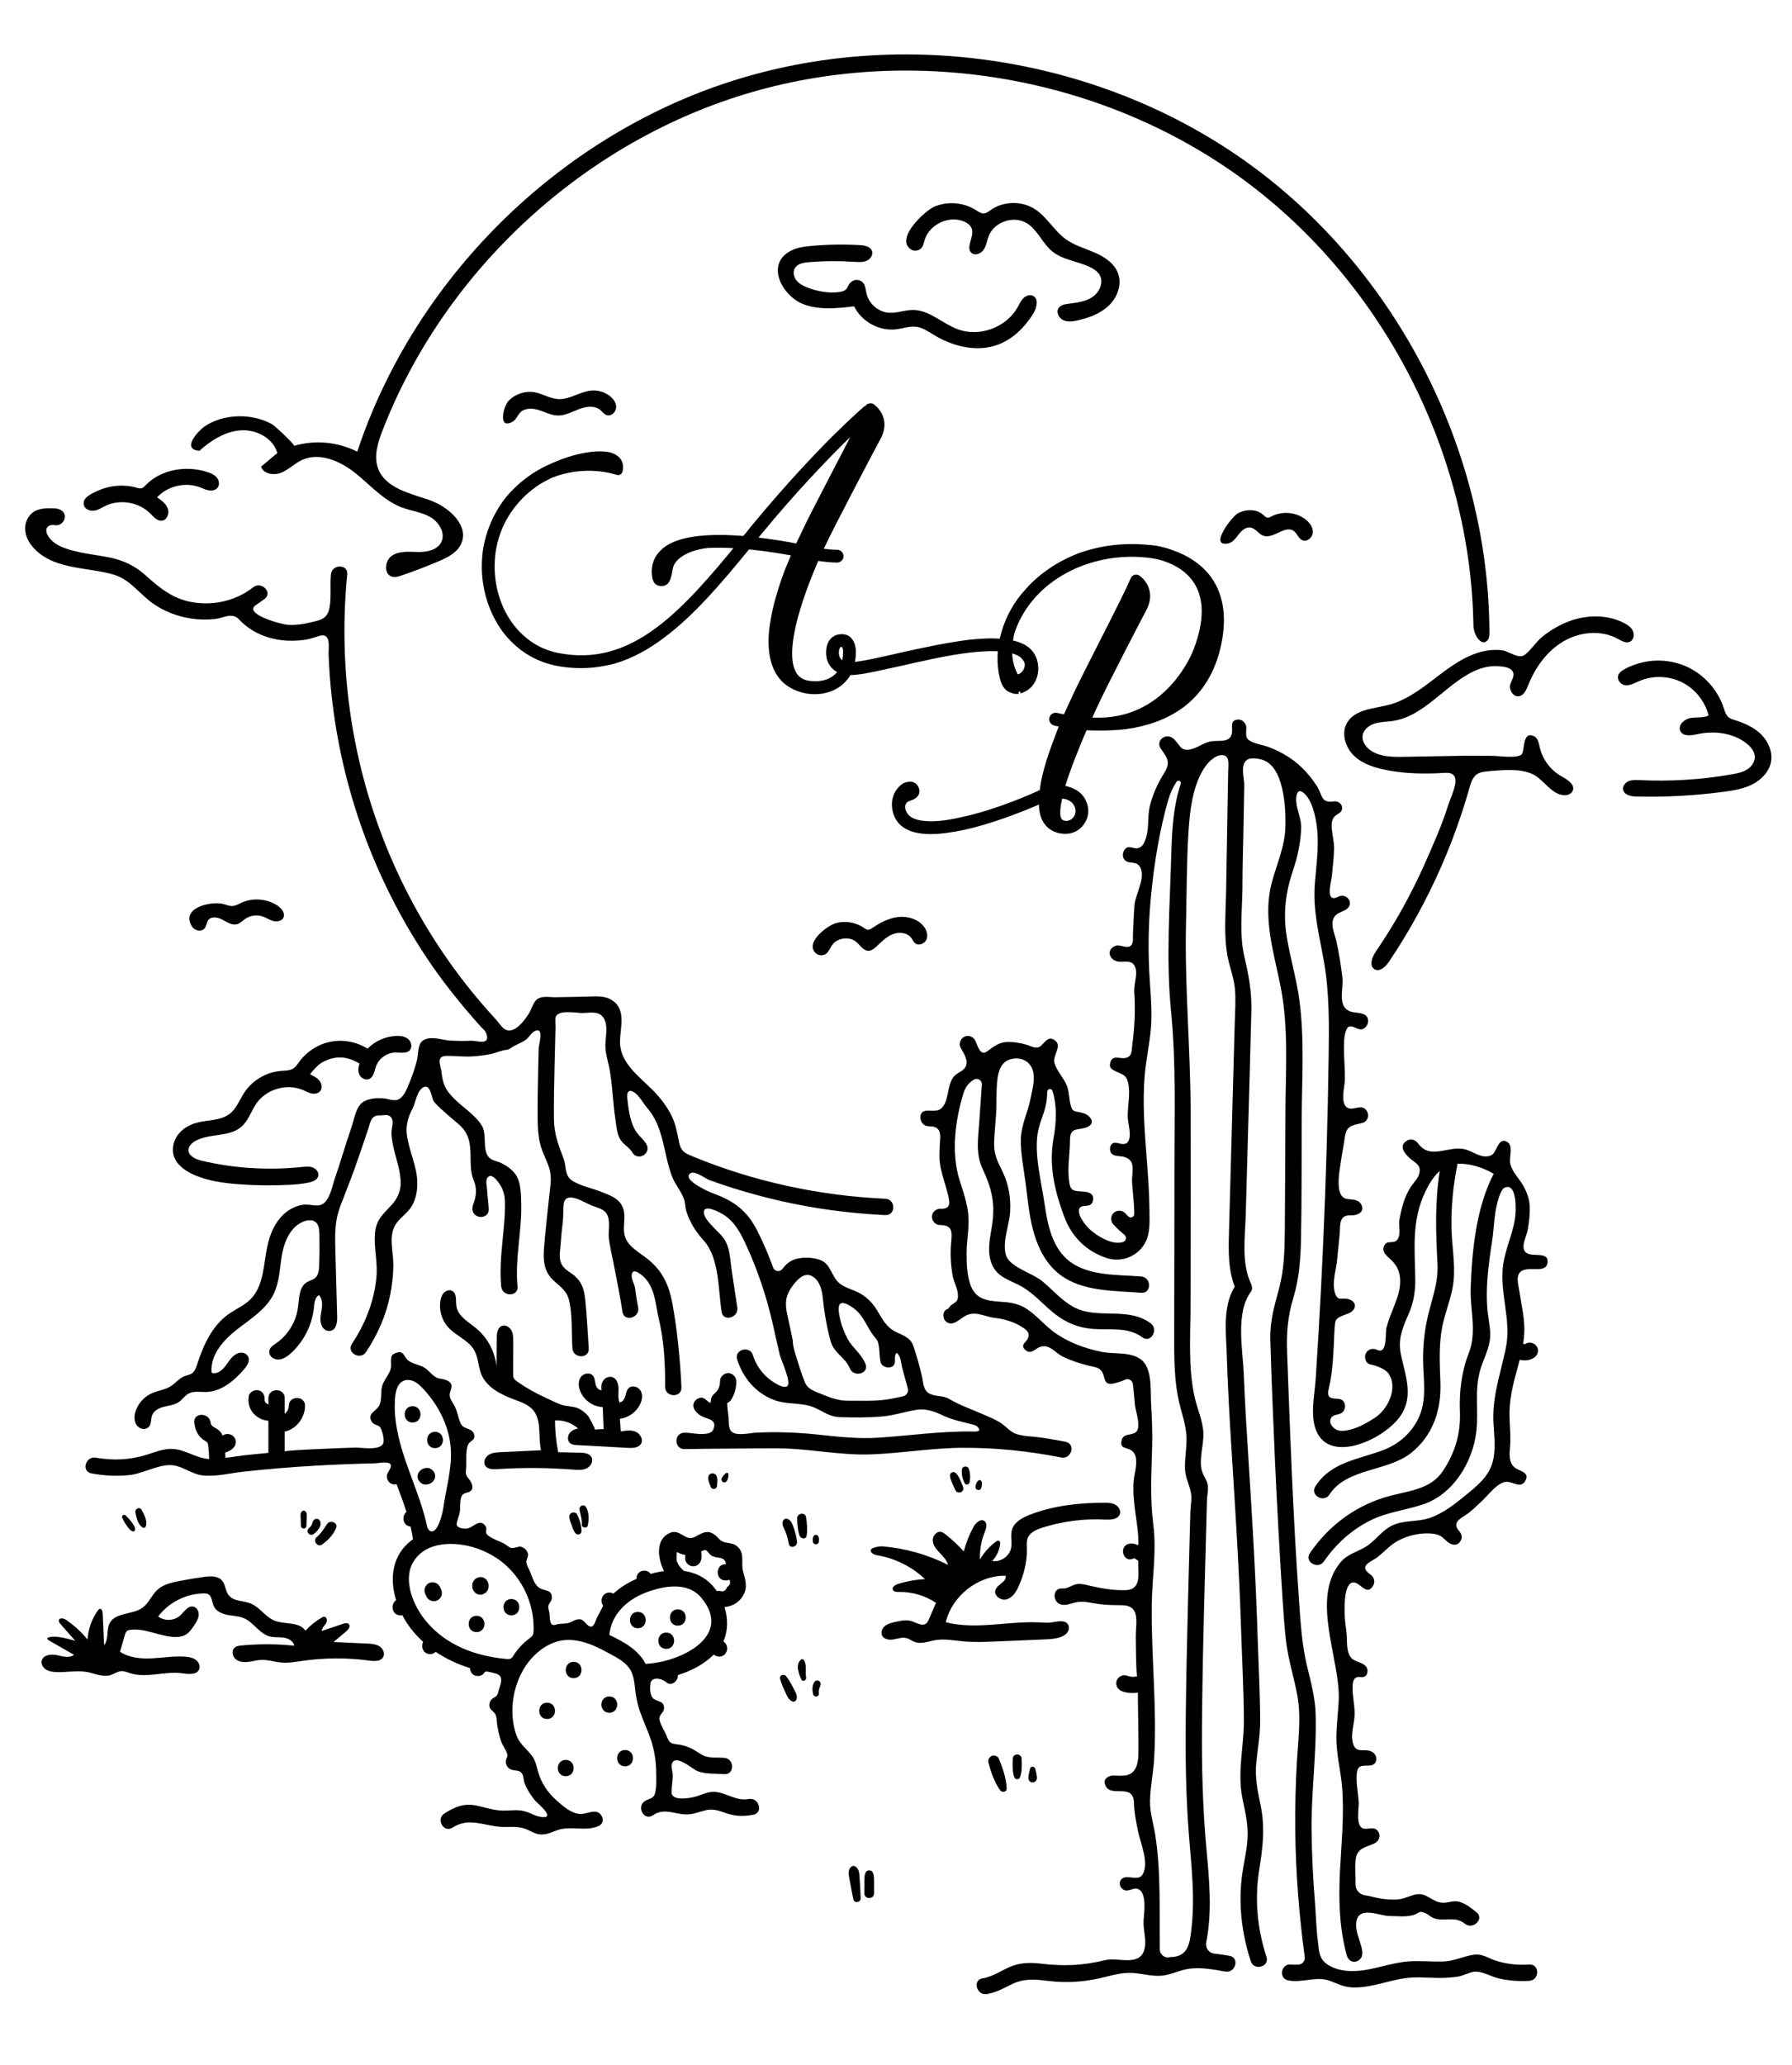 <?xml version="1.0" encoding="utf-8"?>
<!-- Generator: Adobe Illustrator 26.2.1, SVG Export Plug-In . SVG Version: 6.00 Build 0)  -->
<svg version="1.1" id="Layer_1" xmlns="http://www.w3.org/2000/svg" xmlns:xlink="http://www.w3.org/1999/xlink" x="0px" y="0px"
	 viewBox="0 0 3170.77 3652.56" style="enable-background:new 0 0 3170.77 3652.56;" xml:space="preserve">
<style type="text/css">
	.st0{stroke:#000000;stroke-width:10;stroke-miterlimit:10;}
</style>
<path d="M2710.66,2219.34c-26.85-2.88-9.79-30.24-7.39-44.64c2.18-13.13,3.99-26.89,3.47-40.23c-0.53-13.86-5.3-26.5-12.21-38.37
	c-6.88-11.82-18.7-23.08-22.24-37.21c-2.78-11.09,6.55-33.15-6.26-39.5c-16.21-8.03-16.8,20.24-28.26,24.61
	c-16.42,6.25-30.64-7.14-45.6-10.98c-28.98-7.43-61.18,19.59-82.83-10.29c-4.56-6.3-12.55-9.38-19.76-5.16
	c-15.04,8.82-5.04,22.2,4.39,30.79c7.56,6.89,18.69,11.08,18.09,22.59c-0.6,11.53-8.9,18.34-14.92,27.27
	c-12.15,18.01-17.22,38.22-20.92,59.33c-1.77,10.09,2.52,24.01-2.42,33.3c-6.05,11.37-18.64,1.44-24.18,11.92
	c-6.43,12.18,5.75,19.73,13.2,27.17c21.82,21.82,15.68,50.48,5.56,76.34c-5.47,13.98-11.43,27.9-15.28,42.45
	c-2.19,8.3,2.35,47.84-16.15,39.06c-7.03-3.34-15.57-1.95-19.74,5.18c-4.12,7.04-1.39,18.86,7.95,20.64
	c9.62,1.83,25.61,7.6,31.38,15.68c18,25.23-0.75,63.69-23.89,78.66c-13.57,8.77-28.62,17.43-44.47,21.17
	c-7.34,1.74-16.22,3.29-23.36-0.17c-6.22-3.01-13.09-10.28-10.61-18.27c3.25-10.49,15.2-6.53,21.61-12.94
	c5.33-5.35,5.75-15.11-0.11-20.51c-6.87-6.31-23.42,1.01-25.64-10.99c-0.54-2.95,0.16-5.97,0.87-8.89
	c6.12-25.35,7.7-51.46,9.09-77.41c0.71-13.37,0.74-27.02,2.44-40.35c1.54-11.78,19.21-13.13,27.22-18.15
	c10.97-6.89,10.26-18.96-2.91-23.19c-12.3-3.95-19.22,4.71-24.41-10.41c-6.42-18.71,2.24-42.36,3.76-61.34
	c1.18-14.62,3.14-29.17,4.36-43.79c1.28-15.42-1.98-33.94,19.57-32.92c11.35,0.53,25.7-5.62,18.66-19.05
	c-4.94-9.4-15.7-8.67-24.79-9.82c-23.12-2.97-13.86-48.72-11.9-62.73c2.06-14.67,5.04-29.2,7.1-43.88
	c3.26-23.17,10.42-22.88,31.28-27.88c9.97-2.39,13.26-14.14,7.38-22.19c-8.93-12.21-21.78,0.38-32.45-4.18
	c-15.11-6.46-5.91-38.16-5.64-50.58c0.37-16.95-1.55-33.98-1.61-50.95c-0.04-10.75-0.49-22.95,2.89-33.31
	c2.33-7.12,4.41-11.7,13.38-8.77c3.99,1.31,7.66,3.65,11.81,4.29c7.85,1.21,14.62-7.15,14.62-14.5
	c-0.01-14.75-15.88-13.91-26.25-15.8c-30.59-5.57-16.95-40.07-19.3-60.93c-2.47-21.94-6-43.77-10.8-65.32
	c-2.9-13.02-12.26-31.13-2.42-43.72c5.93-7.59,18.14-8.05,23.89-15.39c7.8-9.96-2.68-23.28-14.75-20.09
	c-3.68,0.97-6.96,3.43-10.76,3.67c-13.75,0.86-4.63-30.86-3.93-37.87c1.63-16.33,3.62-32.63,4.08-49.05
	c0.33-11.74-3.09-23.76-4.03-35.45c-0.62-7.7-0.78-15.1,4.25-21.39c3.65-4.55,11.56-6.17,13.4-12.07
	c2.82-9.04-5.22-16.48-13.92-15.27c-23.83,3.32-19.67-10.76-30.12-27.1c-7.81-12.22-17.04-23.53-27.51-33.57
	c-16.09-15.42-35.39-26.66-56.05-34.79c-10.4-4.09-23.02-5.63-32.89-10.56c-11.41-5.7-8.44-12.27-8.44-24.32
	c0-7.54-6.62-14.76-14.41-14.43c-15.5,0.67-9.26,14.2-11.12,24.34c-3.27,17.73-23.55,11.59-38.08,14.43
	c-13.15,2.57-24.13,12.48-37.29,14.43c-16.84,2.5-17.22-10.67-28.59-19.84c-13.16-10.61-31.94,3.95-21.5,18.59
	c12.45,17.46,17.08,24.62,5.18,43.51c-11.34,18.01-20.05,37.48-25.03,58.22c-4.18,17.42-0.99,37.48-6.51,55.21
	c-2.52,8.09-5.61,16.31-14.31,18.6c-7.68,2.01-15.89-5.96-22.62,1.37c-5.07,5.53-5.97,14.98,0,20.4c6.81,6.19,17.62,1.36,24.08,8.66
	c15.16,17.14-6.34,51.54-7.68,70.13c-0.92,12.88-1.62,25.78-2.08,38.69c-0.24,6.57-0.85,13.11-0.63,19.68
	c0.15,4.3-0.11,8.92-2.68,12.37c-6.04,8.11-19.14-1.27-27.18,1.15c-5.31,1.6-10.24,5.66-11.24,11.12
	c-1.33,7.26,4.85,14.18,11.92,16.36c12.01,3.7,26.98-5.05,33.17,10.67c2.32,5.88,1.87,12.47,0.95,18.72
	c-1.21,8.26-3.1,17.44-2.54,25.83c2.07,31.1,0.6,62.34-3.66,93.19c-1.48,10.68,0.33,19.8-11.71,22.7
	c-9.82,2.37-23.11-6.49-27.17,8.26c-2.72,9.85,3.42,12.42,10.9,15.99c10.3,4.92,17.42,5.7,20.6,18.96
	c4.84,20.14-1.33,42.44-0.52,62.88c0.45,11.23,12.72,49.65-11.33,45.98c-3.52-0.54-6.9-1.99-10.47-2.1
	c-9.66-0.29-12.34,12.94-6.93,19.14c4.7,5.38,15.62,4.13,21.92,5.89c22.86,6.38,13.31,26.36,14.44,45.21
	c0.99,16.48,3.84,36.83,3.88,55.88c0.01,5.39-6.62,8.17-10.46,4.4c-2.01-1.97-3.97-3.98-5.88-6.05c-5.29-5.72-15.05-5.36-20.4,0
	c-5.7,5.7-5.31,14.66,0,20.4c5.96,6.45,12.39,12.38,19.19,17.9c4.49,3.64,3.33,10.91-2.13,12.8c-18.48,6.41-45.72-9.87-59.7-22.98
	c-6.78-6.36-16.87-19.34-18.28-28.78c-3-20.18,20.77-4.52,24.43-20.72c4.14-18.31-16.65-16.11-27.84-17.49
	c-11.43-1.41-12.62-6.28-14.32-18.5c-3.33-23.83,1.73-47.72,1.63-71.53c-0.11-24.8,14.98-16.25,31.12-23.53
	c15.05-6.79,4.77-20.28-6.54-24.01c-15.86-5.24-20.47,0.91-24.41-18.94c-1.84-9.26-1.89-19.62-5.14-28.53
	c-5.32-14.62-17.58-25.97-22.34-40.82c-4.3-13.42,13.14-29.4,2.32-39.32c-12.21-11.2-18.29,0.84-26.39,8.2
	c-7.82,7.11-17.2,0.5-25.36-1.93c-11.71-3.49-24.02-5.36-36.24-4.74c-13.57,0.68-23.5,9.37-34.14,16.79
	c-12.68,8.84-16.67-12.8-21.06-20.47c-3.75-6.55-13.23-9.37-19.74-5.18c-6.6,4.25-9.17,12.68-5.21,19.67
	c4.45,7.86,12.38,19.43,9.77,29.43c-2.7,10.34-13.47,12.65-20.48,19.05c-15.73,14.35-8.27,53.56-29.32,61.11
	c-10.92,3.91-32.3-5.85-31.41,14.06c0.35,7.82,6.34,14.42,14.44,14.43c16.01,0.01,21.2,6.4,20.46,21.39
	c-0.9,18.25-2.96,34.48,0.97,52.86c3.26,15.25,8.66,29.93,12.35,45.07c3.52,14.47,7.14,27.53-12.84,26.64
	c-7.75-0.34-15.35,6.43-15,14.41c0.35,7.81,6.33,14.41,14.41,14.43c22.14,0.04,21.2,12.41,19.55,30.31
	c-1.82,19.75-0.88,39.62,2.6,59.14c2.05,11.5,8.83,22.21,9.4,33.99c0.83,17.38-10.95,12.35-16.96,24.63
	c-10.57,1.95-10.82,16.55-4.49,22.36c11.61,10.67,24.7-4.6,34.72-9.89c17.87-9.44,33.66,1.59,52.17,3.77
	c15.53,1.83,31.15,6.01,44.66,14.09c8.31,4.97,18.03,9.97,14.04,21.21c-2.88,8.12-14.99,12-4.92,21.26
	c9.95,9.15,16.9-2.15,26.39-5.36c16.46-5.56,26.49,10.75,40.22,17.39c14.28,6.91,29.4,11.82,44.75,15.73
	c7.78,1.98,17.77,2.39,23.1,9.1c7.87,9.93,2.33,27.16,22.21,22.42c5.69-1.36,13.26-3.46,19.84-6.63c6.01-2.89,13.06,1.2,13.83,7.82
	c1.35,11.52,2.52,23.05,3.37,34.64c0.73,9.98,4.88,20.47,5.81,30.8c1.34,14.75-0.39,21.16-14.15,23.48
	c-6.69,1.13-13.16,2.6-14.94,10.35c-3.03,13.25,4.49,12.44,13.64,16.09c19.9,7.95,9.77,37.6,8.03,52.67
	c-3.46,29.84,3.76,62.12,6.86,91.85c0.82,7.86,1.14,15.74,1.29,23.63c-1.27,0.71-0.91,0.51-2.18,1.22
	c-7.83-5.14-22.31-3.62-24.83,7.47c-2.08,9.14,5.11,23.32,19.44,15.7c3.89,2.46,3.24,2.05,7.13,4.51
	c-0.96,19.63,7.54,50.63-21.5,51.98c-20.85,0.97-43.16-2.89-63.45-7.52c-7.55-1.72-15.1-4.13-22.94-3.15
	c-8.83,1.1-17.45,8.8-26.38,7.82c-18.43-2.02-18.29,26.85,0,28.85c7.2,0.79,11.66-1,18.44-2.96c15.61-4.52,25.61-1.63,41.69,0.95
	c14.26,2.29,28.68,2.74,43.09,2.65c36.57-0.23,26.29,30.33,26.71,57.05c0.07,4.6,0.39,69.03,2.61,69.03
	c-1.04,0.02-2.08,0.11-3.12,0.31c-4.97,0.96-9.95,0.29-15.88-1.85c-7.11-2.57-16.11,2.89-17.75,10.08
	c-1.85,8.12,2.46,15,10.08,17.75c9.04,3.26,18.43,3.67,27.81,2.31c-0.36,0.05,1.18,83.02,0.97,90.78
	c-0.34,12.53,1.1,27.22-3.56,39.46c-7.29,19.11-23.08,17.08-40.65,16.49c-7.45-0.25-17.55,4.98-15.45,13.93
	c6.87,29.31,50.86-4.22,51.77,34.93c0.4,17.17,3.8,33.02,7.16,49.88c4.24,21.28,20.08,55.51,8.05,76.24
	c-6.73,11.59-23.84,1.82-33.46,5.8c-8.18,3.38-9.11,12.93-3.13,18.94c9.59,9.66,19.06-3.31,29.33,1.36
	c15.24,6.93,9.75,42.96,8.97,55.47c-1.07,17.43,6.77,36.69,0.59,53.72c-9.89,27.29-46.41,10.9-67.65,16.08
	c-39.59,9.65-72.61,11.2-113.15,6.51c-17.14-1.98-33.77-2.4-50.29,3.31c-19.12,6.61-34,19.29-54.46,22.56
	c-18.29,2.92-10.52,30.73,7.67,27.82c15.9-2.54,28.4-9.69,42.63-16.76c22.47-11.17,40.96-9.54,64.99-6.6
	c31.87,3.9,61.41,2.28,92.71-4.78c19.86-4.48,37.96-10.67,58.56-9.18c16.25,1.18,32.12,5.88,48.54,4.94
	c16.09-0.92,30.09-8.59,45.69-11.6c22.66-4.36,46.35,0.15,68.7,4.13c18.16,3.23,25.95-24.57,7.67-27.82
	c-9.32-1.66-18.31-3.01-27.13-3.95c-9.68-1.03-16.12-10.32-14.22-19.86c11.05-55.45,5.25-111.68,0.14-168.08
	c-6.51-71.82-8.21-143.87-7.65-215.96c0.58-75.64,2.27-151.27,4.24-226.89c0.98-37.81,2.04-75.62,3.05-113.44
	c0.51-18.9,1-37.81,1.49-56.71c0.32-12.37,4.53-23.99-0.95-35.79c-2.58-5.56-6.03-10.77-7.79-16.65
	c-5.97-20.04,3.18-45.92,2.45-66.9c-0.75-21.54-10.39-42.05-15.17-62.8c-12.15-52.73-7.65-109.35-7.56-163.01
	c0.2-114.86,0.51-229.73,0.18-344.6c-0.31-110.85-10.73-220.56-8.18-331.39c1.21-52.5,1.04-105.25,4.12-157.68
	c2.33-39.63,7.21-91.1,32.58-123.4c5.17-6.58,15.3-15.57,23.93-16.64c17.77-2.19,14.19,15.73,13.98,28.2
	c-0.81,47.07-1.63,94.14-2.44,141.21c-0.42,24.48-0.85,48.95-1.27,73.43c-0.67,38.52-4.59,78.76,3.43,116.77
	c3.81,18.06,10.54,34.99,12.2,53.54c1.82,20.37,0.23,41.19-0.33,61.59c-2.26,82.03-4.52,164.06-6.79,246.1
	c-1.15,41.61-2.33,83.22-3.44,124.84c-0.88,32.84-1.36,63.96,10.23,94.44c-21.63,34.75-15.31,80.71-14.12,119.72
	c1.64,53.36,4.6,106.67,7.93,159.95c6.75,108.26,13.92,216.37,17.37,324.8c1.71,53.97,4.76,108.1,4.99,162.1
	c0.2,47.69-12.02,91.43-2.46,138.97c4.97,24.73,10.91,48.02,8.82,73.49c-1.89,23.05-7.82,45.6-10.34,68.59
	c-5.4,49.25,0.89,98.63,16.19,145.6c5.73,17.58,33.6,10.06,27.82-7.67c-16.33-50.1-21.18-101.89-12.86-154.02
	c6.37-39.95,10.64-74.42,2.39-114.52c-5.2-25.26-10.27-49.09-7.61-74.97c2.62-25.57,7.01-49.6,6.9-75.47
	c-0.21-50.28-3.04-100.67-4.64-150.92c-3.26-102.63-9.31-204.97-15.91-307.43c-3.31-51.37-6.44-102.76-8.52-154.2
	c-1.75-43.41-14.85-107.86,12.69-145.05c3.19-4.3,2.04-10.17,0-14.56c-17.28-37.27-10.19-83.06-9.09-122.89
	c1.1-39.72,2.19-79.44,3.29-119.16c2.2-79.92,4.72-159.84,6.61-239.77c0.82-34.48-4.55-62.75-12.32-96.01
	c-8.97-38.39-4.16-80.3-3.48-119.41c0-40.5,1.4-81.06,2.1-121.56c0.36-20.73,0.72-41.46,1.07-62.19
	c0.21-11.92-5.91-30.61,1.19-41.56c5.82-8.95,20.05-6.55,28.7-4.47c40.9,9.85,43.83,86.66,42.96,119.09
	c-0.96,35.88-15.47,65.77-24.34,99.76c-16.1,61.65,3.97,123.05,15.96,183.45c14.29,71.99,8.82,147.16,8.44,220.14
	c-0.37,70.39-0.43,140.8-1.11,211.19c-0.32,33.68-1.11,67.67-9.69,100.44c-8.43,32.22-16.88,58.26-15.93,92.1
	c2.01,71.92,5.19,143.84,8.29,215.71c2.9,67.33,9.04,177.43,13.43,244.68c1.59,24.37,3.29,48.77,6.12,72.99
	c3.87,33.18,14.26,64.48,20.13,97.21c6.78,37.85,1.42,76.15-0.84,114.17c-2.44,41-3.44,82.1-3.01,123.17
	c0.79,75.05,6.72,149.8,16.75,224.14c0.92,6.84-4.07,13.11-10.96,13.57c-4.41,0.29-8.82,0.31-13.25-0.19
	c-17.87-1.98-22.66,24.58-5.03,28.09c24.79,4.94,49.89-8.13,73.94,0.82c13.22,4.92,24.34,10.95,38.98,11.62
	c36.22,1.65,70.11-15.63,105.98-17.51c19.71-1.03,39.45,1.43,59.17,0.49c7.79-0.37,15.61-0.99,23.29-2.32
	c9.37-1.62,20.41-8.23,29.24-8.56c13.63-0.51,27.68,8.47,41.22,11.76c18.06,4.39,36.28,5.54,54.81,4.46
	c18.46-1.07,18.58-29.94,0-28.85c-20.72,1.21-40.84-0.52-60.6-7.27c-12.09-4.13-22.78-11.82-35.95-10.26
	c-19.49,2.31-36.28,11.81-56.89,12.27c-19.78,0.44-39.56-1.58-59.34-0.29c-33.62,2.2-65.42,16.86-99.25,17.14
	c-16.48,0.14-34.88-3.39-48.14-13.89c-12.75-10.1-12.1-24.56-14.03-39.67c-3.08-24.09-3.46-48.33-5.42-72.5
	c-3.32-40.94-5.22-81.99-5.66-123.06c-0.73-68.5,9.18-137.24,7.2-205.49c-0.86-29.61-8.67-57.56-15.49-86.18
	c-8.88-37.23-11.1-75.17-13.83-113.23c-5.38-75.19-9.4-150.46-12.77-225.76c-3.2-71.54-5.79-143.1-8.4-214.67
	c-1.28-35.05,1.05-63.47,11.17-96.95c10.05-33.24,12.71-67.82,13.41-102.37c1.46-71.91,0.89-143.92,1.27-215.85
	c0.36-69.25,5.15-140.29-4.31-209.08c-5.01-36.44-15.49-71.77-21.69-107.98c-7.53-44.01-2.82-80.9,11.33-122.67
	c7.84-23.13,12.64-47.38,13.76-71.79c0.71-15.48-6.91-30.43-8.64-45.67c-1.24-10.89,1.04-29.65,15.58-14.78
	c14.47,14.8,20.17,46.48,21.68,66.41c2.27,29.92-1.77,59.71-4.34,89.46c-4.28,49.53,7.67,92.72,16.12,140.94
	c9.55,54.53,8.94,110.29,8.18,165.45c-1.51,109.42-4.73,218.82-9.53,328.15c-2.4,54.66-5.21,109.31-8.43,163.93
	c-1.55,26.37-3.2,52.73-4.94,79.09c-1.58,23.94-7.26,51.63-3.62,75.4c12.89,84.1,122.85,35.37,153.52-9.19
	c23.27-33.8,9.49-69.29,1.49-105.54c-6.68-30.25,1.59-48.65,13.53-76.04c8.57-19.66,11.52-39.68,11.21-61.01
	c-0.78-54.4-6.67-102.96,17.81-154.12c6.46-13.51,14.49-27.06,25.53-36.57c-8.66,54.82-7.02,107.73-4.02,163.63
	c1.85,34.46-10.01,62.17-17.44,95.05c-6.31,27.89-8.85,56.47-7.82,85.04c1.05,29.07,5.33,58.8-5.46,86.7
	c-11.41,29.5-35.44,51.76-64.68,63c-44.65,17.16-92.41,20.74-120.61,64.31c-10.12,15.64,14.85,30.11,24.91,14.56
	c30.49-47.11,101.79-40.15,144.01-73.28c38.96-30.57,53.94-76.09,52.28-124.29c-1.14-33.32-3.17-65.31,3.1-98.38
	c5.34-28.15,17.74-54.54,20.36-83.17c2.8-30.52-3.25-61.38-3.89-91.91c-0.79-37.78,2.94-75.07,10.36-112.11
	c0.14-0.68,0.15-1.32,0.2-1.97c20.25-1.13,45.11,6.38,64.17,17.73c-31.01,59.37-38.6,136.64-40.73,202.22
	c-1.3,39.93,11.46,77.32-3.56,115.52c-12.78,32.51-16.83,67.74-15.52,102.64c1.47,39.18-8.12,72.3-30.24,105.59
	c-20.8,31.3-58,34.69-91.51,43.26c-59.53,15.24-109.12,51.27-143.68,101.78c-10.51,15.36,14.48,29.81,24.91,14.56
	c20.66-30.2,47.75-54.78,80.37-71.54c30.22-15.53,62.97-18.67,94.74-29.19c53.24-17.62,88.08-74.24,94.46-128.8
	c4.32-36.88-3.68-71.61,6.74-108.49c4.86-17.22,13.86-33.39,16.84-51.06c2.87-17.01-1.25-32.81-3.2-49.7
	c-4.99-43.35,1.37-87.15,7.83-129.98c3.27-21.7,3.14-43.89,8.92-65.2c1.78-6.57,6.18-24.8,13.84-27.5
	c22.28-7.81,19.15,44.6,17.45,55.44c-4.27,27.39-16.74,52.89-20.75,80.25c-7.35,50.15,14.84,97.89,4.62,148.06
	c-9.23,45.32-24.39,85.43-22,132.46c1.15,22.61,4.61,46.8-1.25,69.04c-6.91,26.23-27.82,42.79-47.86,59.23
	c-19.8,16.24-41.3,33.35-66.21,41.01c-21.23,6.53-44.37,2.75-64.58,12.89c-18.74,9.4-29.87,28.13-47.85,38.33
	c-15.67,8.89-31.34,12.46-43.23,26.93c-52.91,64.43-0.22,170.62-2.73,241.94c-0.9,25.56-5.03,50.97-3.98,76.6
	c1.07,25.98,7.58,51.35,9.77,77.23c4.24,50.17-1.16,100.49-3.64,150.6c-2.47,49.89-1.27,99.25,11.86,147.87
	c3.12,11.55,13.98,15.77,23.02,7.93c14.95-12.96-10.75-43.72-5.63-68.39c5.54-26.67,41.92-8.58,58.36-8.61
	c13.72-0.03,28.24,2.09,41.47-1.53c11.25-3.07,9.73-8.55,21.55-3.84c5.07,2.02,9.1,6.67,14.38,8.76
	c19.93,7.91,36.98-4.8,56.09,10.29c14.42,11.39,34.97-8.89,20.4-20.4c-8.88-7.01-17.87-14.51-28.87-18
	c-11.73-3.73-19.35,1.4-30.05,1.26c-20.68-0.27-29.18-20.62-51.8-13.91c-12.67,3.76-20.34,8.38-34.46,8.34
	c-17.01-0.05-27.06-1.94-43.83-6.11c-2.55-0.63-4.96-1.08-7.24-1.34c-10.03-1.16-17.8-9.28-17.64-19.37
	c0.24-14.78-1.65-29.57,0.2-44.32c2.61-20.91,17.99-20.75,33.93-28.76c7.63-3.84,10.75-13.31,6.01-20.45
	c-5.64-8.47-14-5.16-22.21-4.91c-19.6,0.6-11.93-34.53-12.36-45.96c-0.61-16.08-6.51-42.41-2.27-57.67
	c3.77-13.6,21.25-3.96,29.72-11.13c5.54-4.69,4.5-14.32-0.87-19.21c-12.74-11.59-31.02,3.89-36.75-17.08
	c-4.54-16.61,2.34-33.86,2.88-50.51c0.51-15.98-3.78-31.93-3.57-47.97c0.14-10.32,1.28-20.56,14.15-18.8
	c7.91,1.08,12.43-3.53,12.3-11.14c-0.26-14.85-20.51-13.94-28.38-22.37c-10.71-11.47-6.96-33.44-9.11-47.83
	c-2.82-18.85-4.08-38.02-2.34-57.04c0.71-7.73,3.08-26.01,12.46-28.75c13.45-3.92,25.13,26.18,37.39,5.22
	c4.19-7.16,1.26-15.25-5.13-19.71c-22.85-15.94,2.99-22.21,15.11-32.38c10.97-9.21,20.66-19.89,33.33-26.9
	c18.44-10.22,43.41-15.62,64.33-12.43c13.42,2.05,15.92,7.85,24.85,14.82c7.04,5.49,16.65,6.99,22.2-2.5
	c3.62-6.18,1.7-12.55-2.77-17.6c-11.1-12.57-1.6-19.88,10.01-26.95c10.88-6.63,20.53-16.95,29.96-25.4
	c11.4-10.21,29.35-35.89,45.98-34.44c10.13,0.89,23.62,11.3,30.87-1.05c7.7-13.13-3.45-16.5-13.39-21.22
	c-15.44-7.34-14.62-23.52-13.31-38.03c1.62-17.94-0.28-35.53-0.85-53.61c-0.9-28.47,5.21-54.76,12.74-81.97
	c1.85-6.67,3.68-13.37,5.4-20.1c8.36,2.43,17.73,1.09,25.13-3.43c6.44-3.93,9.45-13.11,5.18-19.74c-4.17-6.47-12.84-9.38-19.74-5.18
	c-0.29,0.19-0.61,0.35-0.91,0.52c-0.24,0.07-0.47,0.15-0.71,0.21c-0.11,0.01-0.17,0.01-0.31,0.02c-0.17-0.01-0.26-0.01-0.39-0.02
	c-0.51-0.13-1.01-0.26-1.5-0.44c-0.25-0.08-0.51-0.09-0.76-0.15c0.94-5.97,1.64-11.98,1.98-18.04c1.38-24.67-4.76-48.44-8.23-72.67
	c-1.29-9.02-5.7-22.92-1.87-31.69c9.3-21.31,51.33,3.36,51.36-23.6C2738.35,2217.99,2723.03,2220.66,2710.66,2219.34z
	 M1906.71,2135.69c-0.17,0.08-0.24,0.11-0.35,0.16c0-0.01-0.01-0.02-0.01-0.03C1906.47,2135.77,1906.59,2135.74,1906.71,2135.69z
	 M2099.48,2549.71c-0.5,16.06-3.24,32.07-2.77,48.16c0.48,16.45,8.17,28.24,10.71,43.79c1.74,10.66-0.91,21.67-1.19,32.36
	c-0.47,17.98-0.94,35.96-1.42,53.94c-0.93,35.02-1.88,70.04-2.77,105.06c-1.75,69.09-3.27,138.18-3.99,207.28
	c-0.72,68.53,0.18,137.15,5.64,205.5c2.9,36.3,6.75,72.59,7.17,109.04c0.21,18.06-0.41,36.14-2.4,54.1
	c-2.97,26.81-4.92,52.83-37.75,52.83l-0.19,0.06c-9.07,2.75-18.19-3.97-18.34-13.44c-1.02-66.99,2.26-136.4-8.04-202.26
	c-3.17-20.24-9.65-39.82-9.29-60.49c0.42-24.24,5.69-48.72,7.19-72.96c2.84-45.8,1.41-91.74-0.45-137.55
	c-1.87-45.92-4.31-91.85-3.63-137.83c0.69-46.89,8.67-93.23,2.73-140c-6.1-48.09-3.28-91.93-2.04-140.06
	c0.63-24.69-0.42-49.39-1.88-74.04c-1.47-24.72,3.19-66.09-20.97-80.56c-19.54-11.7-45.41-6.97-66.86-11.42
	c-30.36-6.3-59.9-17.01-84.97-35.63c-17.21-12.78-31.22-30.52-49.47-41.68c-14.94-9.14-30.71-10.49-47.74-11.58
	c-23.87-1.52-41.8-6.25-49.98-30.6c-5.9-17.56-6.61-37.01-6.51-55.4c0.11-21.2,4.55-42.33,3.32-63.54
	c-1.31-22.7-9.05-44-15.76-65.49c-15.07-48.3-7.87-104.6,6.71-152.83c4-13.22,10.65-19.83,18.66-24.69
	c6.43-3.91,14.62,1.05,14.1,8.56c-1.54,22.18-3.07,44.36-4.61,66.53c-1.97,28.4-6.65,55.73,5.72,82.29
	c17.21,36.94,23.19,63.08,16.31,104.11c-3.7,22.07-8.77,46.3,1.42,67.48c10.87,22.59,34.12,26.34,53.78,38.23
	c21.52,13.01,37.91,32.89,57.75,48.13c19.69,15.12,40.69,23.49,65.48,25.53c30.3,2.49,62.12-4.23,88.2,14.97
	c14.97,11.02,29.37-14.01,14.56-24.91c-41.43-30.5-94.74-5.26-137.68-29.5c-20.73-11.7-36.48-30.6-54.81-45.5
	c-16.58-13.48-56.84-24.53-63.34-45.23c-7.33-23.34,6.06-53.72,7.3-77.62c1.22-23.56-2.49-47.06-12.58-68.49
	c-8.56-18.19-16.28-30.86-15.85-51.53c0.34-16.32,2.22-32.75,3.34-49.03c1.48-21.39,0.02-43.21,2.55-64.72
	c1.52-12.91,5.73-27.94,18.66-33.7c13.26-5.9,30.19-3.71,39.16,8.47c12.3,16.7,4.19,41.35,0.7,59.66
	c-4.49,23.56-16.31,46.01-17.06,70.22c-0.84,26.8,5.39,54.72,8.68,81.25c2.77,22.41,5.06,45.02,9.71,67.14
	c8.15,38.84,24.72,77.49,59.99,98.88c39.13,23.74,90.57,22.21,134.63,25.78c18.51,1.5,18.41-27.37,0-28.85
	c-40.62-3.28-91.08-0.54-125.47-25.77c-32.05-23.51-40.32-65.96-45.66-103.03c-5.71-39.61-19.5-90.63-11.03-130.12
	c3.58-16.68,11.51-31.82,14.21-48.79c1.03-6.43,1.46-12.85,1.68-19.27c0.18-5.24,7.64-6.3,9.22-1.31
	c8.14,25.67,6.96,55.79,2.16,82.08c-8.99,49.24,1.19,93.02,18.22,139.5c13.03,35.58,38.3,61.53,75.2,73.99
	c27.3,9.22,57.92-3.8,70.06-30.08c7.6-16.44,6-36.81,5.89-54.38c-0.17-27.41-2.06-54.78-4.1-82.11
	c-3.94-52.78-8.83-105.87-4.01-158.76c2.38-26.11,8-51.81,10.47-77.92c2.62-27.76,0.48-55.4-1.47-83.13
	c-3.72-52.75-3.07-105.42,2.28-158.04c5.61-55.22,14.64-111.79,29.95-165.23c3.54-12.36,8.59-23.26,14.91-32.71
	c2.72-4.07,8.96-0.99,7.39,3.66c-12.73,37.77-15.47,79.55-16.56,119.7c-2.52,93.46-9.85,188.81-0.64,281.99
	c9.14,92.43,6,185.9,6.01,278.69c0,95.83-0.24,191.65-0.39,287.48c-0.07,45.29-0.86,91.54,11.11,135.63
	C2093.97,2509.22,2100.1,2529.55,2099.48,2549.71z M2351.43,2479.32c0-0.01,0-0.02,0-0.02c0.19,0.03,0.31,0.05,0.56,0.09
	C2351.8,2479.36,2351.62,2479.35,2351.43,2479.32z"/>
<path d="M2699.26,1222.17c1.81-3.08,3.27-6.53,4.54-9.73c12.44-31.34,33.02-60.39,62-77.64c28.98-17.25,66.97-21.07,96.56-4.9
	c6.77,3.7,14.59,8.51,21.6,5.29c6.63-3.04,8.43-12.31,5.39-18.94c-3.04-6.63-9.48-11.01-15.98-14.34
	c-30.62-15.67-68.13-14.59-100.05-1.77c-15.81,6.34-30.6,15.22-43.9,25.83c-11.66,9.31-19.78,23.31-31.03,32.02
	c-11.6,8.98-28.89-6.54-41.22-7.87c-16.23-1.76-32.93,0.91-48.18,6.54c-27.61,10.19-51.1,28.87-74.49,46.73
	c-23.39,17.86-47.92,35.54-76.35,43.16c-26.8,7.18-60.07,7.66-74.35,31.45c-11.19,18.66-3.55,44.17,12.27,59.1
	c15.82,14.93,37.75,21.37,59.13,25.43c21.81,4.15,44,5.71,66.18,5.71c11.95,0,23.89-0.47,35.81-1.16
	c33.63-1.94,11.31,37.89,5.56,56.18c-11.3,35.98-26.67,70.5-41.95,104.92c-24.01,54.09-52.93,106.01-86.34,154.86
	c-6.72,9.82-12.52,25.57-2.18,31.47c9.17,5.23,19.45-4.58,25.35-13.34c36.09-53.65,67.28-110.58,93.15-169.84
	c13.27-30.41,25.14-61.43,35.56-92.93c5.07-15.34,9.79-30.79,14.16-46.34c7.52-26.76,17.02-26.6,42.43-28.61
	c21.68-1.71,46.3-3.58,67.38,5.22c20.68,8.63,34.82,38.19,58.54,37.91c5.54-0.06,11.51-2.49,13.83-7.52
	c5.07-10.99-9.31-20.06-19.87-25.96c-19.29-10.77-33.65-30.01-38.49-51.57c-1.63-7.24-3.04-15.87-9.72-19.11
	c-22.36-10.86-15.7,28.11-23.03,32.8c-10.08,6.45-39.56,1.82-51.43,1.77c-16.22-0.07-32.44-0.48-48.66-0.19
	c-35.83,0.64-71.66,1.29-107.5,1.93c-21.33,0.38-44.59,0.14-61.23-13.21c-7.28-5.84-12.92-14.79-11.79-24.05
	c1.31-10.68,11.22-18.49,21.5-21.67c10.28-3.18,21.27-2.94,31.92-4.52c55.84-8.31,91.98-63.31,142.89-87.71
	c12.68-6.07,27.1-9.87,41.24-9.18c8.34,0.41,23.18,0.97,28.07,9.41c5.29,9.12-4.84,17.17-4.86,26.9
	c-0.02,8.51,6.64,17.64,15.13,16.93C2692.43,1231.2,2696.31,1227.17,2699.26,1222.17z"/>
<path d="M3095.58,1284.22c-7.95-4.22-16.49-7.48-25.09-10.13c-4.19-1.29-8.55-2.51-11.91-5.32c-4.95-4.14-6.75-10.83-8.78-16.95
	c-10.37-31.26-33.99-57.87-63.8-71.88s-65.37-15.21-96.05-3.25c-7.28,2.84-23.12,8.87-26.31,16.87c-3.44,8.62,3.79,18,12.82,18.61
	c8.26,0.55,15.88-3.92,23.46-7.23c23.89-10.45,52.38-9.79,75.76,1.74c23.39,11.53,41.25,33.73,47.5,59.05
	c-10.1,4.61-21.93,2.4-32.82,4.54c-10.9,2.14-22.12,13.14-17.11,23.05c4.98,9.84,19.29,7.76,30.06,5.41
	c29.68-6.46,62.77-2.59,86.74,16.07c7.86,6.12,15,14.71,14.91,24.68c-0.08,9.14-6.43,17.31-14.27,22.02
	c-7.83,4.71-17.01,6.55-26.01,8.14c-53.92,9.55-108.92,12.91-163.61,10.29c-6.5-0.31-13.26-0.66-19.28,1.81
	c-6.02,2.48-11.05,8.71-9.86,15.11c1.76,9.44,13.96,11.9,23.56,12.13c51.48,1.22,103.06-1.57,154.11-8.33
	c17.65-2.34,35.58-5.26,51.42-13.39c15.84-8.13,29.5-22.36,32.64-39.88c3.12-17.39-4.7-35.5-17.18-48.01
	C3110.36,1293.23,3103.24,1288.28,3095.58,1284.22z"/>
<path d="M362.8,789c18.38-14.63,39.6-26.1,62.81-27.77c27.53-1.99,57.67,13.5,65.13,40.08c-9.62,8.07-19.25,16.15-28.87,24.22
	c4.68,13.29,23.23,15.82,36.22,10.37c12.99-5.45,23.2-16.08,35.94-22.08c30.94-14.56,67.78,1.57,94.52,22.88
	c26.74,21.32,50.06,48.53,82.02,60.72c16.81,6.41,35.38,8.35,50.98,17.3c15.6,8.95,27.43,29.04,18.92,44.89
	c-7.38,13.76-25.56,17.04-41.17,16.77c-15.61-0.26-32.55-2.15-45.62,6.4c-13.07,8.55-15.15,32.98-0.12,37.23
	c5.74,1.62,11.82-0.28,17.46-2.22c21.85-7.52,43.44-15.79,64.71-24.81c15.68-6.65,32.4-14.82,39.81-30.16
	c15.93-32.97-21.82-66.82-56.5-78.56c-34.68-11.75-77.3-21.21-90.05-55.54c-8.09-21.76-0.42-45.94,7.98-67.59
	c110.64-285.15,359.44-512.96,653.21-598.1c293.77-85.15,625.83-25.69,871.81,156.1c245.98,181.79,400.27,481.77,405.1,787.6
	c0.24,15.41,13.35,37.3,24.36,26.52c3.7-3.63,3.96-9.41,3.94-14.6c-1.18-321.77-163.61-638.95-424.01-827.97
	c-260.41-189.02-612.31-245.17-918.6-146.58s-559.37,349.47-660.62,654.9c-34.27-17.48-75.31-21.22-112.18-10.22
	c3.62-1.08-34.35-36.08-38.68-38.46c-18.26-10.01-39.58-14.54-60.33-13.95c-20.59,0.59-41.52,6.2-58.71,17.79
	c-10.85,7.31-42.7,40.7-9.42,43.31C356.06,794.56,359.38,791.73,362.8,789z"/>
<path d="M170.12,902.59c0.2-0.06,0.4-0.12,0.59-0.18c5.48-1.79,10.39-4.97,15.58-7.48c25.93-12.58,59.57-6.85,79.87,13.61
	c5.86,5.91,12.23,13.54,20.5,12.52c9.15-1.13,13.4-13.14,10.13-21.75c-3.28-8.61-11.28-14.36-18.87-19.59
	c18.63-20.07,49.72-27.45,75.38-17.91c5.4,2.01,10.62,4.71,16.31,5.6c5.69,0.9,12.21-0.44,15.61-5.09
	c3.84-5.25,2.28-13.05-1.98-17.97s-10.56-7.53-16.77-9.51c-37.22-11.85-81.63-4.75-108.73,23.38c-2.2,2.28-4.48,4.81-7.56,5.54
	c-2.74,0.65-5.57-0.25-8.27-1.03c-23.03-6.62-48.36-4.2-70.01,5.91c-7.53,3.51-21.87,9.61-23.61,18.85
	C145.82,900.56,159.99,905.54,170.12,902.59z"/>
<path d="M1541.31,2572.62c54.31-1.99,107.79-11.44,162.31-11.64c58.59-0.21,116.73,5.76,174.18,17.16
	c18.14,3.6,25.9-24.21,7.67-27.82c-14.98-2.97-30.04-5.54-45.16-7.72c-13.63-1.97-28.98-1.61-42.01-6.03
	c-11.56-3.92-18.6-14.22-28.82-20.42c-9.78-5.93-20.43-10.26-30.9-14.78c-19.96-8.63-40.6-15.81-59.36-26.98
	c-10.2-6.07-23.16-3.75-33.72-8.79c-12.78-6.1-11.58-20.79-14.55-32.78c-4.44-17.95-9.18-35.85-15.38-53.28
	c-4.86-13.66-19.05-17.98-30.85-23.8c-16.62-8.21-23.74-22.79-32.96-38.18c-6.93-11.58-16.3-21.3-27.76-28.44
	c-11.96-7.45-26.47-9.94-37.73-18.37c-14.57-10.92-15.82-33.83-33.25-41.31c-14.55-6.24-37.74-6.74-52.02,0.43
	c-6.77,3.4-12.22,8.61-16.82,14.8c-4.39,5.91-13.58,4.57-16.1-2.34c-7.97-21.84-17.04-43.28-27.39-63.89
	c-18.6-37.05-41.63-54.07-79.79-67.89c-6.24-2.26-53.93-23.14-39.93-34.72c7.73-6.4,26.89,8.93,34.18,11.56
	c13.88,5.02,27.87,9.76,41.94,14.2c28.1,8.86,56.56,16.54,85.3,23.02c57.64,12.98,116.37,21.08,175.37,24.25
	c2.97,0.16,5.94,0.31,8.91,0.44c18.56,0.84,18.52-28.01,0-28.85c-116.51-5.3-233.06-30.31-340.93-74.9
	c-12.84-5.31-20.63-8.74-23.76-23.17c-3.63-16.75-5.61-32-13.13-47.61c-8.22-17.05-20.02-32.35-33.22-45.83
	c-23.5-24-57.95-47.74-58.56-84.65c-0.43-26,12.67-59.47-15.81-76.1c-13.24-7.73-30.28-5.53-44.83-5.25
	c-17.65,0.34-35.29,0.69-52.94,1.03c-10.03,0.2-23.03-2.95-32.06,2.83c-7.66,4.9-10.53,17.57-15.2,25.21
	c-8.17,13.36-29.75,43.21-47.2,25.16c-4.57-4.73-8.21-10.26-12.66-15.08c-8.81-9.55-17.43-19.28-25.86-29.16
	c-16.76-19.66-32.77-39.97-47.97-60.87c-30.16-41.46-57.14-85.23-80.64-130.8c-46.78-90.73-79.64-188.54-97.24-289.09
	c-15.94-91.08-19.35-184.28-10.25-276.28c1.83-18.47-27.04-18.34-28.85,0c-1.93,19.55,1.01,39.41-2.49,58.84
	c-3.91,21.73-17.58,22.27-36.55,26.9c-11.97,2.92-24.35,4.33-36.67,3.69c-11.16-0.58-80.13-19.19-57.08-35.06
	c5.23-3.6,10.63-7.11,15.63-11.04c14.6-11.45-5.94-31.74-20.4-20.4c-28.72,22.51-65.32,31.82-101.41,27.36
	c-38.31-4.73-62.42-24.66-90.17-49.44c-18.15-16.21-38.26-25.6-61.96-30.46c-27.06-5.55-54.81-7.45-80.91-17.08
	c-11.68-4.31-22.99-11.32-29.09-22.18c-6.4-11.39-0.25-20.32,12.46-18.07c14.88,2.63,25.25-17.74,11.4-26.36
	c-4.34-2.7-9.63-3.44-14.75-3.53c-14.41-0.27-29.84,0.11-40.22,11.79c-13.43,15.1-10.21,37.28,1.2,52.36
	c34.93,46.14,99.31,38.66,147.84,53.63c28.02,8.64,44.78,34.01,67.93,50.41c19.7,13.95,42.71,22.86,66.5,26.63
	c14.45,2.29,29.18,2.6,43.72,1.06c14.93-1.58,30.04-12.59,42.47,0.8c19.34,20.84,46.06,32.9,74.05,36.47
	c14.02,1.79,28.29,1.53,42.27-0.46c8.96-1.27,17.41-4.5,26.05-7.01c21.23-6.16,15.55,21.31,16.01,33.26
	c0.5,12.98,1.25,25.96,2.23,38.91c1.97,25.82,4.9,51.58,8.8,77.18c7.75,50.99,19.31,101.41,34.53,150.69
	c30.46,98.6,75.65,192.58,133.72,277.9c16.25,23.87,33.77,46.85,52.08,69.17c7.84,9.56,15.7,19.18,23.95,28.39
	c6.7,7.48,12.48,14.51,19.13,20.96c2.49,2.42,4.34,5.49,5.29,8.83c5.63,19.78-18,10.4-27.28,10.88
	c-12.03,0.62-24.09,0.37-36.12-0.16c-15-0.65-37-9.88-50.28,0.49c-8.46,6.6-7.13,23.32-9.41,32.86
	c-4.12,17.24-10.37,33.9-17.34,50.17c-3.1,7.24-8.41,17.38-16.16,20.66c-8.35,3.53-17.95-1.63-26.46-2.18
	c-11.19-0.73-23.19-0.14-33.33,5.14c-15.31,7.97-17.61,31.38-22.98,46.54c-10.41,29.41-18.97,60.63-29.43,90.48
	c-4.41,12.6-6.69,28.03-15.24,39.19c-11.37,14.85-26.02,4.6-41.38,6.99c-13.36,2.08-25.94,8.95-35.49,18.44
	c-14.65,14.55-22.83,34.5-27.15,54.69c-7.02,32.81-6.25,70.58-30.04,94.24c-11.18,11.12-26.28,17.26-39.11,26.42
	c-28.58,20.42-44.09,54.38-54.85,87.82c-2.12,6.58-4.55,13.79-10.5,17.31c-3.4,2.01-7.48,2.48-11.2,3.82
	c-9.9,3.55-16.55,12.79-25.47,18.36c-10.21,6.36-22.79,7.56-33.75,12.55c-13.23,6.02-23.73,17.77-28.23,31.6
	c-2.89,8.89-3.12,19.5,3.51,26.5c5.3,5.59,14.31,6.78,19.68,1.26c5.27-5.42,3.45-13.97,6.07-20.82c3.27-8.53,12.72-12.89,21.6-15.06
	c8.88-2.17,18.42-3.16,25.89-8.41c6.06-4.26,10.2-10.97,16.66-14.58c9.39-5.25,20.97-2.69,31.72-3.01
	c26.9-0.78,49.55-20.05,67.08-40.47c5.64-6.56,11.35-15.48,6.33-23.27c-3.48-5.39-10.57-6.97-16.66-4.96
	c-10.88,3.6-16.12,13.69-22.54,22.25c-5.29,7.05-12.77,13.78-21.58,13.39c-0.96-0.04-1.99-0.21-2.65-0.9
	c-0.66-0.7-0.77-1.74-0.81-2.7c-1.43-30.22,21.77-55.74,45.65-74.31c23.88-18.57,51.19-35.41,64.44-62.61
	c10.76-22.07,10.52-47.66,15.1-71.78c4.58-24.12,16.99-49.97,40.49-57.08c6.17-1.86,13.44-2.07,18.46,1.96
	c5.86,4.71,6.57,13.22,6.73,20.74c0.39,18.66,0.27,37.32-0.36,55.97c-0.27,7.91-1.04,16.74-6.98,21.98
	c-4.17,3.68-10.03,4.73-14.79,7.63c-14.16,8.65-13.57,28.76-15.81,45.2c-3.41,25.11-17.83,48.53-38.73,62.87
	c-5.52,3.79-11.99,7.64-12.01,15.15c-0.02,6.28,4.96,11.45,11.08,12.9c10.55,2.51,19.9-3.79,27.43-10.67
	c22.69-20.72,37.4-49.98,40.49-80.55c0.84-8.27,1.68-18.06,8.87-22.24c5.92,6.14,6.23,15.74,5.02,24.18
	c-1.48,10.37-4.69,20.97,0.35,31c2.86,5.69,8.96,9.53,15.19,8.23c10.34-2.16,11.98-15.14,11.71-25.28
	c-1.07-39.1-2.14-78.21-3.21-117.31c-0.5-18.37-0.92-36.99,2.36-55.15c3.42-18.99,12.35-36.88,18.77-55
	c9.12-22.79,17.23-45.97,25.15-69.2c3.96-11.63,7.86-23.28,11.82-34.91c4.22-12.4,4.55-24.87,21.08-24.3
	c6,0.21,12.23-2.57,17.51,1.58c8.72,6.86,2.32,20.29,2.57,29.28c0.82,29.87,15.39,57.26,16.36,86.88
	c0.47,14.43-5.1,28.47-14.74,39.21c-15.53,17.31-29.07,26.76-30.91,52.68c-1.79,25.2,5.06,50.23,2.83,75.41
	c-3.8,43-19.61,83.24-43.4,118.99c-10.32,15.5,14.66,29.97,24.91,14.56c20.44-30.71,35.43-64.67,42.69-100.95
	c3.42-17.05,5.4-34.57,5.62-51.95c0.28-21.9-7.61-46.79,1.07-67.16c7.03-16.49,23.46-23.52,32.29-39.33
	c6.75-12.09,9.1-25.77,9.05-39.49c-0.12-29.7-15.18-57.3-18.63-86.58c-1.89-16.05,2.76-31.05,10.17-45.12
	c5.72-10.85,7.51-32.55,20.18-38.16c11.98-5.31,13.41,20.54,18.01,26.13c7.47,9.05,16.8,16.38,25.39,24.31
	c8.67,8.01,20.48,15.99,27.52,25.41c19.86,26.62,5.05,61.46,17.41,89.99c5.52,12.74,4.48,27.11-0.59,40.04
	c-11.03,28.07,27.71,31.56,26.89,10.05c-0.43-11.67-2.31-23.23-2.95-34.89c-0.33-6.06-3.56-17.15,1.84-21.98
	c6.19-5.55,13.12,3.18,17.11,8.09c6.94,8.54,11.61,19.22,12.32,30.27c1.11,17.23-0.13,34.56-1.68,51.72
	c-3.13,34.74-7.87,68.78-4.56,103.7c1.73,18.33,30.6,18.51,28.85,0c-4.62-48.81,7.51-96.43,6.61-145.11
	c-0.31-16.79-0.21-39.98-10.67-54.08c-6.4-8.63-15.44-14.52-24.92-19.28c-6.48-3.25-15.11-3.94-20.57-9.03
	c-14.09-13.12-3.47-40.92-13.81-57.42c-12.13-19.36-34.43-32.52-50.18-48.77c-14.86-15.34-18.45-24.82-20.91-45.57
	c-1.45-12.07-10.55-28.57,9.16-28.72c15.65-0.12,30.84,2.06,46.8,0.9c10.33-0.75,20.63-2,30.79-3.98c8.57-1.66,18.35-6.6,26.91-7.36
	c3.08-0.27,6.07-1.17,8.53-3.04c7.86-5.96,18.61-8.94,26.86-14.9c5.97-4.31,10.46-14.05,17.81-16.24
	c14.71-4.38,5.22,24.48,5.07,30.64c-0.36,14.39-0.73,28.77-1.05,43.16c-0.6,27.51-1.02,55.02-0.81,82.53
	c0.15,19.89,1.48,39.02,8.82,57.64c4.65,11.8,11.35,24.19,13.54,37.25c2.34,13.94-0.55,28.23-1.94,42.13
	c-2.87,28.69-6.33,57.37-8.74,86.11c-1.35,16.11-2.37,33.16,5.3,48.05c10.66,20.68,32.46,24.85,38.42,48.69
	c6.6,26.44,4.21,58.71,6.16,85.95c1.32,18.41,30.19,18.56,28.85,0c-2.05-28.59-3.1-57.46-6.16-85.95
	c-1.85-17.18-5.13-30.05-18.25-41.96c-9.49-8.62-20.66-11.19-25.34-25.4c-2.98-9.05-0.76-20.93-0.09-29.99
	c1.03-13.83,2.31-27.62,3.99-41.38c1.24-10.15,0.26-20.44,1.54-30.58c3.17-25.23,36.86-2.61,49.37,2.38
	c12.5,4.98,26.02,6.49,29.61,21.84c2.88,12.3-0.44,25.09,1.07,37.54c1.65,13.51,5.04,27.04,7.66,40.39
	c5.77,29.47,11.76,58.91,16.37,88.59c2.9,18.7,31.89,10.17,27.59-8.89c-2.45-10.87-3.85-21.91-5.32-32.96
	c-0.99-7.44-6.22-14.56-6.07-22.25c0.36-17.6,19.4-0.39,24.15,4.88c17.65,19.59,18.28,47.79,23.88,71.45
	c9.33,39.36,11.33,79.66,11.16,120.11c-0.08,19.41,29.76,19.84,28.87,0.93c-2.3-49.18-7.04-98.45-15.8-146.94
	c-6.4-35.43-18.3-60.45-47.14-82.44c-16.42-12.52-37-22.99-38.69-46.06c-1.14-15.61,4.25-31.3-3.75-46.09
	c-7.52-13.9-22.58-18.64-36.38-24.15c-16.35-6.54-34.39-9.86-49.77-18.7c-16.23-9.32-11.44-25.6-17.25-40.83
	c-9.05-23.7-16.63-43.22-16.83-69.37c-0.24-31.56,0.35-63.11,1.11-94.66c0.54-22.54,1.18-45.08,1.65-67.62
	c0.05-2.56-0.41-12.02-0.32-14.58c0.61-18.48,36.87-10.39,48.69-10.62c10.22-0.2,22.95-3.14,31.78,3.37
	c15.18,11.17,8.29,37.67,8.11,53.49c-0.16,14.38,4.37,26.95,7.07,40.89c5.68,29.41,5.89,59.53,10.49,89.09
	c1.82,11.67,2.46,24.95,8.1,35.54c5.42,10.17,16.61,14.62,22.16,24.5c5.18,9.23,17.95,9.01,24.03,0.72
	c9.02-12.31-6.28-24.23-13.59-32.72c-14.46-16.81-17.41-44.49-19.63-65.81c-0.64-6.19,1.02-13.73,8.8-10.55
	c11.44,4.67,18.86,20.59,26.64,29.5c30.02,34.42,28.38,81.07,44.06,121.54c5.33,13.76,15.54,25.1,20.64,38.67
	c2.58,6.86,2.23,14.98,4.37,22.06c6,19.78,17.28,37.22,31.08,52.45c27.42,30.28,25.42,86.34,31.42,125.78
	c2.78,18.3,30.59,10.52,27.82-7.67c-3.24-21.3-6.48-42.61-9.72-63.91c-2.49-16.35-2.83-36.09-10.08-51.17
	c-5.11-10.64-13.7-17.48-21.61-25.91c-5.97-6.35-16.73-16.94-17.63-26.05c-1.75-17.81,28.69-0.83,34.72,2.97
	c21.03,13.23,31.47,35.14,41.44,57.02c19.42,42.6,34.26,87.32,44.87,132.9c4.49,19.29,8.48,38.69,13.13,57.93
	c2.28,9.45,22.31,51.22,12.56,55.87c-8.53,4.07-26.48-9.21-32.68-14.28c-12.88-10.53-22.44-25.17-27.39-41.02
	c-5.52-17.67-33.38-10.13-27.82,7.67c10.17,32.58,33.04,59.57,65.44,71.73c20.25,7.6,41.17,4.63,61.68,10.06
	c20.92,5.54,32.11,19.57,54.69,20.22c24.53,0.7,50.1,0.96,74.55-1.18c20.68-1.81,40.27-8.4,60.66-11.77
	c16.71-2.75,31.66,2.68,46.52,9.71c16.73,7.92,31.34,10.74,48.95,15.19c3.71,0.94,9.68,1.93,12.48,4.84
	c9.44,9.82-3.84,8.71-9.46,8.63c-56.5-0.85-111.6,7.52-167.78,11.01c-36.18,2.25-72.27-2.21-108.2-5.9
	c-35.47-3.64-70.42-4.87-106.04-3.12c-10.86,0.53-34.53,6.56-43.45-1.86c-6.16-5.82-4.67-18.56-5.44-26.18
	c-0.19-1.89-3.27-24.01-1.88-24.61c2.73-1.18,5.15-3.15,6.79-5.83c5.77-9.43,8.82-20.21,8.97-31.24c0.09-6.31-3.5-12.4-9.41-14.61
	c-9.73-3.63-19.46,4.04-19.44,13.5c0.02,6.61-2.05,14.15-7.2,19.15c-8.14,7.9-8.02,7.46-9.71,19.27
	c-7.98-3.59-10.88-12.73-21.23-8.35c-8.04,3.4-11.67,12.46-6.98,20.1c5.51,8.98,13.59,12.61,23.23,15.69
	c9.45,3.02,14.78,7.91,9.97,19.26c-2.36,5.58-7.57,6.83-13.21,7.68c-12.71,1.91-25.36-1.95-38.02-1.85c-18.56,0.15-18.6,29,0,28.85
	c54.47-0.43,108.96-1.3,163.43-1.28C1430.24,2561.91,1485.44,2574.67,1541.31,2572.62z M1499.86,2477.73
	c-15.44,0.1-30.4-5.18-44.47-11.05c-12.8-5.35-26.24-8.49-31.5-22.25c-3.83-10.04-7.6-20.1-10.61-30.42
	c-3.82-13.08-10.68-30.02-10.68-43.69c-3.01-14.07-5.8-28.19-9-42.22c-4.75-20.87-4.85-34.83,8.25-52.79
	c4.88-6.69,10.9-13.87,18.28-17.86c9.31-5.03,17.94-1.18,24.43,6.23c11.22,12.81,10.88,32.35,13.12,48.27
	c2.94,20.8,6.5,41.81,12.57,61.96c6.04,20.01,25.6,27.25,33.34,46.41c6.86,17,34.78,9.57,27.82-7.67
	c-7.45-18.47-22.73-27.98-31.47-44.16c-6.43-11.92-11.47-24.88-14.05-38.2c-1.16-5.99-2.65-13.37-1.55-19.47
	c2.74-15.27,26.88,3.33,31.77,7.93c12.25,11.51,18.12,27.89,27.69,41.4c4.11,5.8,8.68,9.09,10.34,16.1
	c1.99,8.37,1.89,17.86,2.8,26.43c0.32,3.06,0.67,6.2,2.01,8.97c2.73,5.63,10.85,8.38,16.67,6.79c14.01-3.85,3.54-18.56,10.99-25.36
	c7.8,5.86,7.58,18.49,9.94,27.14c3.25,11.94,6.53,23.86,9.74,35.81c1.66,6.17-2.19,12.49-8.44,13.85
	c-9.74,2.13-19.58,4.35-29.56,5.78C1545.7,2478.84,1522.65,2477.58,1499.86,2477.73z"/>
<path d="M345.1,2078.91c24.09,10.22,50.53,13.8,76.66,15.8c29.65,2.27,59.45,2.64,89.16,1.11c11.97-0.61,23.98-1.54,35.7-4.08
	c6.99-1.51,14.97-4.72,16.54-11.69c1.43-6.38-3.77-12.72-9.91-14.97c-6.14-2.25-12.92-1.47-19.42-0.79
	c-58.98,6.21-118.99,2.47-176.75-11c-10.84-2.53-24.05-8.5-23.52-19.62c0.32-6.62,5.82-11.83,11.57-15.12
	c25.24-14.47,60.52-6.48,82.33-25.74c12.33-10.89,17.04-27.9,26.52-41.35c17.72-25.15,53.79-35.41,82.09-23.35
	c4.99,2.13,9.79,4.88,15.1,6.01c5.31,1.13,11.47,0.3,15.06-3.76c4.44-5.03,3.24-13.23-0.86-18.54c-4.11-5.31-10.36-8.42-16.4-11.35
	c-1.39-0.68,13.65-16.08,15.14-17.22c6.83-5.19,14.77-8.92,23.09-11c18.14-4.54,33.44-0.16,49.03,9.12
	c-2.43,6.35-3.19,13.72-0.16,19.81c3.03,6.08,10.65,10.1,16.94,7.53c8.24-3.37,9.35-14.22,12.37-22.59
	c5.08-14.1,19.5-24.28,34.49-24.36c8.87-0.05,19.46,2.49,25.29-4.2c4.91-5.64,2.57-15.12-3.24-19.84
	c-5.81-4.72-13.82-5.65-21.29-5.29c-18.79,0.92-37.14,9.12-50.36,22.51c-18.96-12-42.53-16.51-64.58-12.37
	c-22.05,4.14-42.37,16.89-55.7,34.94c-3.44,4.66-6.59,9.81-11.54,12.81c-6.06,3.67-13.6,3.42-20.67,3.93
	c-26.12,1.88-51.02,16.46-65.44,38.32c-8.44,12.79-13.79,28.21-25.88,37.62c-16.06,12.48-38.64,10.5-58.28,15.76
	c-12.73,3.41-24.79,10.3-32.85,20.72c-8.06,10.43-11.7,24.58-8.01,37.24c4.65,15.97,19.54,26.79,34.7,33.64
	C343.03,2078.02,344.06,2078.47,345.1,2078.91z"/>
<path d="M1535.94,1644.55c-0.15,0-0.29-0.01-0.44-0.02c-2.72-0.21-5.04-1.97-7.29-3.52c-14.57-9.97-33.78-12.86-50.64-7.6
	c-14.58,4.55-54.53,34.76-33.76,53.02c4.83,4.24,12.66,4.56,17.82,0.72c4.87-3.63,6.88-9.86,10.29-14.88
	c9.33-13.72,31.16-16.57,43.7-5.7c6.63,5.75,11.85,14.99,20.62,15.23c5.99,0.16,11.05-4.17,15.39-8.31
	c8.61-8.22,17.32-16.91,28.43-21.17c11.11-4.26,25.46-2.71,32.47,6.91c2.2,3.02,3.6,6.69,6.45,9.11c6.47,5.49,17.57,0.92,20.57-7.02
	c3-7.94-0.35-17.07-5.81-23.56c-10.57-12.54-28.26-17.47-44.55-15.65c-16.29,1.82-31.37,9.58-44.89,18.85
	C1541.75,1642.71,1538.98,1644.59,1535.94,1644.55z"/>
<path d="M2282.83,907.74c-11.15-1.41-22.71,0.38-32.7,5.55c-2.36,1.22-4.85,2.66-7.49,2.34c-2.98-0.37-5.17-2.84-7.4-4.86
	c-12-10.85-31.26-10.4-45.38-2.5c-10.54,5.9-51.59,59.86-16.92,52.99c8.26-1.64,13.67-9.31,18.81-15.97
	c5.15-6.67,12.38-13.48,20.71-12.23c9,1.34,14.2,11.37,22.73,14.51c17.9,6.58,38.69-19.52,54.11-8.28
	c5.96,4.34,8.07,13.05,14.74,16.2c8.2,3.86,18.22-4.31,18.88-13.35s-5.33-17.34-12.42-22.98
	C2302.57,912.85,2292.86,909,2282.83,907.74z"/>
<path d="M364.99,1636.03c0.95-2.98,1.7-6.07,3.58-8.53c5.62-7.33,17.26-4.92,25.37-0.51c8.12,4.41,16.92,10.33,25.78,7.75
	c5.37-1.57,9.35-5.97,13.94-9.18c8.87-6.2,20.72-7.91,30.97-4.45c6.43,2.17,12.16,6.2,18.71,7.97s14.83,0.44,17.97-5.58
	c3.96-7.58-2.7-16.44-9.78-21.24c-18.75-12.71-44.23-14.78-64.78-5.26c-5.01,2.32-9.93,5.33-15.44,5.65
	c-4.84,0.28-9.51-1.56-14.12-3.06c-20.99-6.81-79.74,5.39-57.01,39.96c4.77,7.26,16.93,9.2,22.13,2.24
	C363.59,1640.08,364.34,1638.08,364.99,1636.03z"/>
<path d="M1758.22,612.13c2.07-0.58,4.12-1.23,6.15-1.95c27.3-9.66,49.11-31.27,64.21-55.98c6.15-10.07,9.64-26.26-1.12-31.09
	c-5.7-2.56-12.6,0.21-16.97,4.69c-4.37,4.47-6.91,10.36-9.96,15.81c-20,35.66-67.45,53.09-105.78,38.86
	c-27.33-10.15-50.36-34.16-79.52-34.2c-14.26-0.02-28.16,5.94-42.38,4.94c-18.42-1.29-35.21-15.51-39.51-33.47
	c-1.65-6.91-1.84-14.71-6.61-19.98c-4.34-4.81-12.14-6.06-17.77-2.85c-13.11,7.48-4.49,16.54-23.27,19.54
	c-18.72,2.98-40.02-1.16-57.44-8.01c-7.13-2.81-14.23-6.45-19.02-12.44c-4.78-5.99-6.7-14.8-2.88-21.45
	c4.69-8.16,15.46-10.04,24.84-10.81c26.82-2.2,53.79-2.4,80.64-0.6c7.23,0.48,14.78,1.06,21.45-1.77
	c6.67-2.84,11.97-10.36,9.69-17.23c-2.67-8.06-12.97-10.08-21.45-10.56c-28.66-1.65-57.44-1.17-86.03,1.44
	c-11.79,1.08-23.81,2.58-34.48,7.71c-48.46,23.27-17.01,81.16,20.78,95.44c28.23,10.67,59.56,7.24,89.53,3.67
	c13.17,27.33,44.81,44.49,74.89,40.62c11.91-1.53,23.71-6.01,35.6-4.33c11.26,1.59,20.94,8.46,30.66,14.37
	C1684,611.62,1722.98,622.02,1758.22,612.13z"/>
<path d="M1884.73,538.28c-4.46,0.91-8.72,2.53-11.36,6.09c-5.3,7.16-0.14,18.19,7.94,21.94s17.53,2.29,26.21,0.28
	c20.06-4.64,40.18-12.16,54.91-26.53c14.74-14.38,22.95-36.85,15.98-56.22c-6.43-17.84-23.76-29.35-41.15-36.94
	c-17.38-7.58-36.14-12.69-51.5-23.8c-20.7-14.97-33.28-39.47-54.79-53.26c-23.23-14.89-55.44-14.2-78.01,1.66
	c-3.62,2.54-7.27,5.54-11.67,5.93c-5.37,0.48-10.17-3.01-14.73-5.89c-21.4-13.49-49.4-15.89-72.78-6.23
	c-16.58,6.85-70.83,56.42-42.05,75.85c6.01,4.06,15.1,2.5,19.41-3.34c2.73-3.7,3.5-8.43,4.79-12.84
	c8.08-27.59,42.21-44.19,68.9-33.52c6.44,2.57,12.76,6.99,14.79,13.62c4.39,14.37-12.05,33.7-0.06,42.75
	c6.72,5.07,16.88,0.3,21.37-6.82c4.49-7.11,5.48-15.84,8.56-23.67c9.84-24.96,44.01-36.53,66.99-22.69
	c19.42,11.7,27.85,35.78,45.42,50.1c19,15.47,45.53,17.27,67.51,28.1c6.66,3.28,13.17,7.68,16.68,14.22
	c7.08,13.19-1.02,30.36-13.53,38.58c-12.51,8.23-28.05,9.91-42.9,11.82C1888.05,537.7,1886.38,537.94,1884.73,538.28z"/>
<path d="M1054.18,690.87c-2.48-0.21-4.97-0.22-7.45-0.03c-20.26,1.58-38.37,16.09-58.66,15.1c-14.63-0.72-27.69-9.45-42.1-12.09
	c-16.69-3.05-36.12,3.59-47.24,16.55c-7.81,9.09-18,49.76,7.93,35.76c6.55-3.54,8.97-11.72,14.31-16.91
	c8.31-8.08,21.81-7.3,32.85-3.77c11.04,3.53,21.68,9.29,33.27,9.51c13.14,0.25,25.17-6.63,37.44-11.33
	c12.27-4.7,27.39-6.88,37.53,1.48c3.71,3.06,6.57,7.41,11.08,9.07c7.91,2.9,16.69-5,17.07-13.42c0.38-8.42-5.31-16.04-12.11-21.02
	C1071.15,694.68,1062.76,691.6,1054.18,690.87z"/>
<path d="M1325.04,3182.23c-22.14,3.74-36.06-9.02-56.44-12.23c-13.43-2.11-23.49,3.44-35.95,7.45c-9.57,3.08-44.16,9.46-44.31-6.68
	c-0.1-10.09,1.97-20.26,2.07-30.39c0.07-6.4-3.58-15.2-1.22-21.37c6.35-16.48,36.71,10.36,43.81,13.4
	c14.49,6.2,33.1,4.68,48.53,5.83c18.52,1.39,18.43-27.48,0-28.85c-10.01-0.75-22.98,0.41-32.57-2.44
	c-8.85-2.62-15.2-8.86-23.38-12.99c-6.64-3.35-14.06-6.29-21.42-7.55c-13.46-2.29-18.86-0.31-23.76-13.63
	c-3.79-10.29-10.78-19.28-13.31-30.05c-2.37-10.12,8.28-12.81,7.88-21.77c-0.61-13.62-12.37-10.05-19.45-16.88
	c-5.82-5.63-5.73-19.61-4.44-26.95c2.05-11.6,19.81-8.69,27.59-1.55c9.21,8.44,21.44-2.27,20.84-12.66
	c23.8-7.27,46.16-19.1,63.41-36.19c5.46,4.73,14.63,4.93,19.68-0.58c5.29-5.76,5.7-14.7,0-20.4c-0.76-0.76-1.52-1.52-2.28-2.28
	c-0.1-0.1-0.22-0.17-0.32-0.26c8.38-18.61,8.2-40.42,1.98-60.44c12.21-1.23,23.6-6.86,30.93-17.39c11.01-15.8,6.35-29.53,1.83-46.06
	c-4.15-15.16,3.96-31.99-10.28-43.99c-6.1-5.14-12.26-5.23-19.57-6.69c-11.83-2.36-11.26-6.71-19.96-13.51
	c-12.39-9.68-22.08-3.96-33.77,2.68c-19.15,10.87-26.83-14.62-45.94-6.29c-25.34,11.04-22.06,44-10.33,67.51
	c-7.96,1.1-15.86,2.81-23.57,4.97c-2.27-3.37-6.01-5.76-11.33-5.76c-9.4,0-14.03,7.4-13.91,14.7
	c-15.23,6.61-29.04,15.29-40.61,25.95c-1.96-1.13-4.3-1.85-7.12-1.85c-13.36,0-17.07,14.9-11.2,23.28
	c0.3,0.43-10.6,20.17-11.5,22.58c-4.06,10.86-7.63,20.94-18.44,9.11c-5.72-6.26-8.79-9.43-17.69-6.9
	c-4.48,1.28-8.32,4.18-12.74,5.45c-7.17,2.06-14.95,0.96-22.17,3.01c-1.84,0.52-3.73,1.11-5.62,0.83
	c-7.24-1.08-5.97-15.72-6.76-20.68c-0.59-3.7-2.43-8.74-1.98-12.47c0.65-5.34,6.09-8.91,6.09-14.34c0-0.76,0-1.52,0-2.28
	c0-12.52-13.1-10.7-21.02-15.29c-10.92-6.33-13.55-21.26-18.56-31.86c-1.83-3.88-5.35-9.78-5.4-14.65
	c-0.05-4.99,3.88-8.99,2.81-14.17c-1.03-4.95-4.32-9.1-8.78-11.41c-6.28-3.15-9.2-0.48-15.02,0.55c-7.62,1.35-8.7-0.9-15.06-5.24
	c-7.34-5-15.99-7.25-23.7-11.54c-3.36-1.87-9.09-4.64-10.85-8.3c-1.93-4.01,1.28-8.72-1.27-12.63
	c-10.72-16.44-22.77,3.59-34.68,3.74c-6.06,0.08-18.4-0.92-16.67-9.73c1.23-6.27,3.96-12.2,5.26-18.47
	c1.72-8.3-0.59-23.52,4.27-30.56c4.23-6.13,13.51-3.43,17.09-10.16c3.42-6.42-1.95-15.37-6.12-20.1c-6.09-6.9-4.11-11.23-3.61-20.54
	c0.53-9.89-1.84-33.36,4.89-41.47c4.16-5.03,10.62-5.61,9.25-14.26c-2.08-13.19-18.54-9.25-23.68-20
	c-4.55-9.54-5.88-20.36-10.29-29.92c-2.33-5.05-6.72-10.2-8.59-15.8c-2.54-7.63,0.81-11.36,2.12-18.46
	c2.12-11.5-11.52-14.51-20-15.68c-11.63-1.6-17.62-12.8-27.38-19.24c-8.73-5.77-22.52-6.51-30.41-14.16
	c-6.33-6.15-6.88-16.17-18.49-12.71c-5.68,1.7-9.92,3.55-10.45,10.41c-0.8,10.25,1.88,15.07-3.3,25.07
	c-4.13,7.97-10.08,15.13-12.6,23.88c-3.02,10.5,0.09,23.38-4.83,33.69c-5.25,11-24.04,15.24-12.54,30.37
	c3.61,4.75,9.35,4.14,12.92,7.57c4.29,4.13,7.15,18.4,7.15,24.18c1.4,20.53-39.34,12.4-50.6,12.78
	c-10.47,0.36-124.44,4.44-124.44,6.91c0-11.71,0-23.42,0-35.13c20.82-4.62,35.78-24.45,35.98-45.53c0.17-18.57-28.68-18.59-28.85,0
	c-0.05,5.73-2.72,10.73-7.12,14.08c0-9.26,0-18.53,0-27.79c0-18.57-28.85-18.6-28.85,0c0,3.7,0,7.4,0,11.1
	c-0.41-0.07-0.64-0.11-0.79-0.13c-0.01-0.04-0.09-0.1-0.34-0.23c-0.46-0.24-2.15-1.39-2.65-1.68c-0.27-0.3-0.88-0.93-1.33-1.4
	c0.06-0.04-0.59-1.05-1.03-1.72c-0.05-0.24-0.31-0.97-0.52-1.6c0.16-0.11,0.12-1.96-0.2-0.63c1.1-7.55-2.18-15.18-10.11-17.36
	c-6.9-1.9-16.47,2.35-17.75,10.08c-2.09,12.6,1.49,25.11,11.33,33.72c6.59,5.76,14.83,9.4,23.37,9.8c0,18.96,0,37.93,0,56.89
	c-12.14,1.1-24.27,2.27-36.38,3.57c-13.14,1.4-26.43,3.64-39.69,5.35c-0.14-3.1-0.23-6.32-0.32-9.61
	c5.42-1.33,10.49-4.11,14.44-8.17c5.27-5.42,5.8-15.08,0-20.4c-5.21-4.79-13.24-5.59-18.9-1.31c-2.04-4.79-5.08-8.3-9.37-11.31
	c-4.89-3.43-11.26-4.6-12.01-11.57c-1.97-18.27-30.85-18.47-28.85,0c1.27,11.76,5.4,22.11,14.96,29.61c1.87,1.47,4.4,2.5,6.15,4.01
	c3.22,2.79,2.49,2,3.33,6.7c1.38,7.79,1.34,16.11,1.84,24.06c-21.41-1.33-36.2-13.02-57.29-17.02c-19.08-3.62-35.46,3.92-53.35,9.48
	c-29.56,9.19-59.62,10.52-90.01,5.11c-18.16-3.24-25.95,24.57-7.67,27.82c23.28,4.15,46.25,5.71,69.8,2.61
	c24-3.16,54-21.33,77.52-16.5c18.65,3.83,32.26,16.23,51.94,17.76c22.57,1.76,46.44-4.3,68.84-6.81
	c44.18-4.95,88.52-8.51,132.91-10.99c22.52-1.26,45.05-2.24,67.59-2.99c11.27-0.37,22.53-0.69,33.8-0.95
	c5.96-0.14,23.84-4.27,27.03,2.22c2.59,5.27-6,13.81-6.63,18.92c-1.07,8.62,4.93,16.32,13.8,16.32c1.19,0,2.3-0.13,3.34-0.35
	c6.13,16.2,12.24,32.42,17.45,48.89c-8.95,7-6.52,24.78,7.27,25.93c1.77,7.41,3.2,14.91,4.37,22.49c-0.86,0.61-1.76,1.13-2.61,1.77
	c-34.92,26.6-39.02,68.07-27.27,106.08c-10.45,6.61-7.98,26.73,7.58,26.73c1.19,0,2.29-0.12,3.33-0.35c4.27,8.16,9.19,15.9,14.58,23
	c6.81,8.95,14.33,16.98,22.34,24.32c-4.27,8.55-0.22,21.52,12.26,21.52c4.31,0,7.58-1.59,9.89-3.98
	c18.56,12.58,39.1,21.98,60.68,28.79c0.17,7.07,4.79,14.01,13.9,14.01c6.01,0,10.04-3.04,12.17-7.13
	c1.47-2.52,15.05,1.59,17.17,2.05c20.04,4.28,9.58,20.88,6.21,35.32c-1.72,7.36-7.54,6.71-11.89,11.77
	c-2.56,2.98-3.61,7.21-3.28,11.07c0.55,6.29,7.04,8.74,10.01,13.55c3.41,5.52,2.73,11.46,3.6,17.72c1.42,10.12,3.51,20.19,6.72,29.9
	c2.57,7.78,7.78,14.26,10.6,21.79c3,8.01-2.17,8.56-1.83,16.2c0.29,6.57,4.47,11.71,10.69,13.64c4.76,1.48,11.58,0.82,15.64,4.02
	c5.53,4.35,4.63,13.48,6.94,19.63c4.08,10.87,10.36,20.62,17.58,29.65c3.71,4.64,26.53,22.81,21.83,28.73
	c-3.33,4.2-18.73-0.34-22.7-2.16c-7.55-3.46-14.42-6.62-22.73-7.78c-11.71-1.64-23.79,0.66-35.59-0.05
	c-15.62-0.93-28.9-5.79-43.96-8.86c-21.86-4.46-38.18,2.42-56.45,14.12c-15.59,9.99-1.13,34.97,14.56,24.91
	c29.21-18.71,54.93-3.11,85.85-1.32c15.66,0.91,28.48-1.93,43.76,3.89c7.63,2.91,13.97,7.37,22.12,9.05
	c11.81,2.43,21.98-2.78,32.72-6.75c24.3-8.99,49.89,2.83,73.89-7.64c8.27-3.61,9.43-12.76,4.32-19.64
	c-9.3-12.5-25.19-0.81-37.29-1.67c-16.57-1.18-31.59-15.19-43.23-25.74c-14.48-13.12-25.25-29.61-30.69-48.44
	c-2.85-9.88-4.37-19.83-10.67-28.27c-11.04-14.81-22.88-20.86-29.03-40.35c-18.02-57.16,5.96-132.39,62.79-158.47
	c34.24-15.72,69.86-0.76,100.38,16.05c16.25,8.95,35.24,17.77,42.5,36.03c4.69,11.8,5.03,25.13,6.76,37.54
	c3.87,27.72,15.33,49.29,24.92,75.15c7.37,19.87,10.86,40.94,11.18,62.09c0.17,11.64,1.04,27.2-2.25,38.43
	c-2.79,9.55-11.16,8.56-18.08,13.32c-15.2,10.46-0.78,35.48,14.56,24.91c17.2-11.84,32.79-4.48,51.45-2.02
	c16.79,2.21,25.8-2.92,41.57-6.77c18.1-4.43,30.09,4.25,46.89,8.05c12.78,2.89,24.7,2.08,37.51-0.08
	C1350.98,3206.97,1343.24,3179.16,1325.04,3182.23z M468.08,2476.8c0.01,0.04,0.01,0.07,0.02,0.1c-0.02,0.09-0.03,0.13-0.05,0.25
	C468.07,2477.04,468.06,2476.92,468.08,2476.8z M717.09,2582.5c-12.15-35.94-21.38-73.64-17.9-111.36
	c1.03-11.23,4.46-24.05,14.78-28.59c6.11-2.69,13.36-1.64,19.33,1.35c5.96,2.99,10.85,7.74,15.4,12.61
	c27.4,29.33,46.68,67.28,49.02,107.35c2.04,34.95-8.58,69.24-13.38,103.92c-0.93,6.74-10.12,49.61-24.42,39.58
	c-3-2.11-3.94-6.05-4.73-9.62c-8.41-38.27-24.08-74.49-36.84-111.53C717.93,2584.97,717.51,2583.73,717.09,2582.5z M902.92,2934.11
	c-2.11,0.77-4.52,0.62-6.8,0.42c-35.79-3.17-71.46-12.82-101.96-31.83c-30.5-19.01-55.52-47.88-66.21-82.19
	c-5.67-18.21-7-38.92,2.21-55.62c22.11-40.09,76.38-38.59,113.31-26.09c20.29,6.87,39.16,18.03,54.69,32.8
	c30.22,28.74,47.37,70.71,45.94,112.39c-0.1,2.94-0.32,6-1.75,8.57c-1.51,2.72-4.16,4.56-6.65,6.42
	c-10.67,7.97-19.87,17.91-26.97,29.17c-1.3,2.06-2.62,4.25-4.75,5.44C903.64,2933.82,903.28,2933.98,902.92,2934.11z
	 M1212.42,2750.62c0.04,0.18,0.07,0.32,0.09,0.4c0.01,0.58,0.03,1.16,0.03,1.32c0,1.27-0.11,2.53-0.25,3.8
	c-0.86,7.53,7.25,14.75,14.43,14.43c8.55-0.38,13.5-6.37,14.43-14.43c0.46-4.03,0.19-7.93-0.58-11.73c2.42-1.35,4.74-2.44,6.9-2.68
	c3.13-0.35,6.13,6.07,11.09,9.66c6.3,4.55,14.19,2.75,20.17,5.94c4.03,2.15,5.43,5.61,5.88,9.59c-0.26-0.01-0.49-0.08-0.77-0.08
	c-18.57,0-18.6,28.85,0,28.85c2.51,0,4.66-0.56,6.49-1.48c2.95,5.1,1.67,9.5-3.85,13.19c-2.4,6.83-7,9.05-13.82,6.67
	c-1.63-0.13-3.07,0.04-4.41,0.34c-2.46-3.56-5.07-6.96-7.92-10.08c-13.91-15.22-31.5-22.89-50.28-25.55
	c-0.21-0.21-0.36-0.44-0.6-0.64c-5.28-4.68-9.25-9.39-11.68-16.19c-1.4-3.93-0.34-11.32-0.09-16.7c1.92,1.15,3.96,2.1,5.99,2.94
	C1206.5,2749.35,1209.45,2750.09,1212.42,2750.62z M1078.12,2891.91c3.6-36.48,31.5-62.38,64.85-74.98
	c31.54-11.92,73.85-19.73,98.12,9.52c57.43,69.19-39.61,114.33-98.79,116.7C1129.54,2918.05,1103.2,2904.02,1078.12,2891.91z"/>
<path d="M968.02,3011.83c-18.57,0-18.6,28.85,0,28.85C986.59,3040.68,986.62,3011.83,968.02,3011.83z"/>
<path d="M1078.13,3000.8c-18.57,0-18.6,28.85,0,28.85C1096.69,3029.65,1096.72,3000.8,1078.13,3000.8z"/>
<path d="M1001.02,3141.93c18.57,0,18.6-28.85,0-28.85C982.45,3113.07,982.42,3141.93,1001.02,3141.93z"/>
<path d="M1106,3095.57c-18.57,0-18.6,28.85,0,28.85C1124.57,3124.42,1124.6,3095.57,1106,3095.57z"/>
<path d="M1128.59,2851.29c-18.57,0-18.6,28.85,0,28.85C1147.16,2880.15,1147.19,2851.29,1128.59,2851.29z"/>
<path d="M1199.36,2875.58c18.57,0,18.6-28.85,0-28.85C1180.8,2846.73,1180.77,2875.58,1199.36,2875.58z"/>
<path d="M1178.82,2916.67c18.57,0,18.6-28.85,0-28.85C1160.25,2887.82,1160.22,2916.67,1178.82,2916.67z"/>
<path d="M1014.95,2968.45c18.57,0,18.6-28.85,0-28.85C996.39,2939.59,996.36,2968.45,1014.95,2968.45z"/>
<path d="M777.83,2806.04c-3.4-6.76-13.48-9.21-19.74-5.18c-6.91,4.45-8.81,12.51-5.18,19.74c0.76,1.52,1.53,3.04,2.29,4.56
	c3.4,6.76,13.48,9.21,19.74,5.18c6.91-4.45,8.81-12.51,5.18-19.74C779.36,2809.08,778.59,2807.56,777.83,2806.04z"/>
<path d="M843.22,2858.14c-18.57,0-18.6,28.85,0,28.85C861.79,2886.99,861.82,2858.14,843.22,2858.14z"/>
<path d="M850.07,2789.65c-7.82,0.35-14.43,6.34-14.43,14.43c0,0.76,0,1.52,0,2.28c0,7.55,6.64,14.78,14.43,14.43
	c7.82-0.35,14.43-6.34,14.43-14.43c0-0.76,0-1.52,0-2.28C864.5,2796.53,857.86,2789.3,850.07,2789.65z"/>
<path d="M904.86,2828.46c-18.57,0-18.6,28.85,0,28.85C923.43,2857.32,923.46,2828.46,904.86,2828.46z"/>
<path d="M730.04,2487.41c-18.57,0-18.6,28.85,0,28.85C748.6,2516.26,748.63,2487.41,730.04,2487.41z"/>
<path d="M769.77,2561.58c18.57,0,18.6-28.85,0-28.85C751.21,2532.73,751.18,2561.58,769.77,2561.58z"/>
<path d="M769.39,2607.15c-2.36-7.31-10-12.39-17.75-10.08c-0.73,0.22-1.46,0.44-2.19,0.65c-7.22,2.16-12.51,10.22-10.08,17.75
	c2.37,7.31,10,12.39,17.75,10.08c0.73-0.22,1.46-0.44,2.19-0.65C766.53,2622.74,771.82,2614.68,769.39,2607.15z"/>
<path d="M780,2297.45c-0.25,0.98-0.46,1.97-0.63,2.96c-2.99,16.75,2.18,34.76,13.61,47.37c13.88,15.31,35.99,22.74,46.16,40.73
	c7.38,13.05,6.91,29.17,12.73,42.99c9.94,23.59,35.67,35.84,59.69,44.71c11.21,4.14,23.03,8.34,30.99,17.25
	c16.57,18.56,9.27,47.53,14.7,71.81c-23.75,1.14-47.5,2.28-71.25,3.42c-7.4,0.36-15.19,0.83-21.42,4.83
	c-6.24,4-10.04,12.81-6.07,19.07c4.12,6.48,13.34,6.63,21,6.13c44.85-2.92,89.9-2.63,134.71,0.85c8.06,0.63,16.57,1.28,23.85-2.24
	s12.4-12.88,8.42-19.92c-3.76-6.66-12.79-7.62-20.44-7.78c-12.8-0.28-25.6-0.57-38.4-0.85c-3.66-18.47-5.55-37.29-5.63-56.12
	c14.74-1.07,29.84,4.19,40.73,14.18c-6.09,1.08-12.17,3.95-15.53,9.14c-3.36,5.19-3.11,12.93,1.67,16.86
	c3.41,2.8,8.14,3.16,12.54,3.4c29.94,1.63,59.87,3.25,89.81,4.88c8.43,0.46,18.58,0.05,22.91-7.19c4.55-7.61-1.34-18.01-9.52-21.43
	c-8.18-3.43-17.49-1.94-26.22-0.4c-0.54-7.47-1.09-14.94-1.63-22.41c15.17-1.88,29.1-11.83,35.79-25.58
	c3.63-7.45,5.08-16.64,1.05-23.88c-4.03-7.24-14.91-10.62-21.01-5.02c-3.93,3.61-4.75,9.36-6.25,14.48
	c-1.5,5.12-4.88,10.68-10.21,10.95c-3.1-7.51-1.59-16.01-1.68-24.14c-0.1-8.13-2.91-17.5-10.53-20.34
	c-5.7-2.13-12.5,0.48-16.16,5.34c-3.66,4.86-4.46,11.46-3.14,17.4c-5.39,0.88-9.51-4.91-10.76-10.23
	c-1.26-5.31-1.32-11.29-4.9-15.42c-5.41-6.23-16.56-4.09-21.33,2.63c-4.78,6.72-4.31,15.99-1.46,23.73
	c6.08,16.54,22.69,28.64,40.29,29.37c0.53,12.95,1.06,25.91,1.58,38.86c-5.26,0.27-10.52,0.54-15.77,0.81
	c2.01-0.1-10.21-22.34-11.7-24.05c-5.9-6.77-14.52-13.38-23.46-15.37c-8.77-1.96-17.01-1.78-25.79-5.1
	c-8.9-3.37-17.32-7.85-25.99-11.76c-17.43-7.85-34.13-17.32-49.81-28.26c-2.67-1.86-5.43-3.92-6.69-6.92
	c-0.93-2.2-0.93-4.67-0.93-7.06c0.06-18.91,0.12-37.81,0.18-56.72c0.02-6.89-0.03-14.1-3.28-20.17c-3.25-6.07-10.8-10.44-17.14-7.75
	c-7.38,3.14-8.63,12.9-8.75,20.92c-0.25,16.89-0.39,33.78-0.43,50.67c-2.6-26.15-15.94-51.07-36.25-67.74
	c-13.81-11.33-32.13-21.24-34.71-38.91c-1.42-9.73,1.21-22.54-7.52-27.05c-4.63-2.39-10.59-0.63-14.27,3.06
	C782.75,2289.39,781.03,2293.34,780,2297.45z"/>
<path d="M1763.87,2903.49c27.64-1.17,55.28-2.34,82.92-3.52c9.29-0.39,18.69-0.81,27.61-3.46c5.13-1.53,10.22-3.92,13.59-8.08
	s4.59-10.39,1.79-14.95c-5.34-8.68-18.28-5.27-28.36-3.79c-7.78,1.14-15.7,0.42-23.56,0.07c-54.96-2.43-111.13,13.5-164.39-0.27
	c11.13-46.96,57.5-83.01,105.75-82.23c2.71,10.49-14.51,15.01-17.95,25.28c-3.45,10.28,10.34,19.59,20.66,16.26
	c10.32-3.33,16.46-13.75,20.84-23.67c9.2-20.84,14.87-43.5,14.17-66.26c-0.18-6.02-0.78-12.26,1.34-17.9
	c3.89-10.34,15.4-15.35,25.92-18.7c35.86-11.41,73.79-16.29,111.37-14.31c10.02,0.53,23.01-0.34,25.99-9.92
	c2.01-6.45-2.5-13.49-8.49-16.62c-5.99-3.13-13.04-3.28-19.79-3.26c-44.66,0.16-89.88,5.11-131.47,21.37
	c-13.28,5.19-27.46,13.03-31.36,26.74c-2.93,10.29,0.78,21.45-1.35,31.93c-2.97,14.69-18.75,25.5-33.52,22.98
	c7.82-8.1,12.84-18.86,14.01-30.06c0.2-1.9,0.14-4.16-1.42-5.28c-1.93-1.38-4.57,0.01-6.46,1.44c-11.2,8.48-20.71,19.18-27.83,31.28
	c-0.54-16.45,2.36-33.01,8.46-48.3c2.6-6.5,5.28-15.13-0.19-19.49c-6.77-5.4-15.89,2.99-19.97,10.63
	c-7.25,13.57-12.92,27.99-16.86,42.86c-9.87-10.9-20.66-20.96-32.23-30.04c-2.51-1.97-5.18-3.95-8.31-4.52
	c-8.28-1.51-15.17,8.04-14.27,16.41c0.91,8.37,6.86,15.21,12.7,21.26c5.84,6.05,12.13,12.39,14.03,20.59
	c-36.05-18.22-75.66-29.37-115.92-32.63c-5.53-0.45-30.06,2.84-17.14,12.77c2.72,2.09,6.26,2.65,9.64,3.25
	c30.91,5.54,60.1,20.31,82.88,41.92c-16.38,0.81-32.65,3.76-48.27,8.75c-4.76,1.52-10.55,5.38-8.72,10.03
	c1.46,3.72,6.49,4.04,10.49,3.94c23.25-0.56,46.62,6.27,65.91,19.26c-4.19,9.71-8.39,19.43-12.58,29.14
	c-1.14,2.65-2.36,5.39-4.58,7.23c-7.03,5.8-16.97-1.06-25.64-3.89c-9.52-3.11-19.85-0.89-29.61,1.34
	c-6.22,1.42-12.67,2.95-17.66,6.92c-4.99,3.97-8.06,11.13-5.34,16.9c3.26,6.92,12.6,8.32,20.15,7.06c7.55-1.26,15.19-4.2,22.63-2.41
	c5.59,1.35,10.24,5.22,15.68,7.11c11.38,3.95,23.61-1.34,35.48-3.41c16.54-2.88,33.43,0.62,50.15,2.15
	c18.97,1.74,38.07,0.93,57.1,0.12C1762.54,2903.54,1763.2,2903.51,1763.87,2903.49z"/>
<path d="M1684.01,2604.64c-4.77,2.56-2.87,9.09-1.52,13.03c2.22,6.47,5.5,12.63,8.37,18.83c1.69,3.65,6.88,4.49,10.12,2.65
	c3.77-2.15,4.28-6.5,2.65-10.12C1701.04,2623.27,1693.75,2599.41,1684.01,2604.64z"/>
<path d="M1715.38,2622.64c1.93-7.9,1.59-17.97-1.65-25.43c-2.1-4.84-10.85-3.72-11.65,1.52c-1.23,8.05,1.01,17.86,4.89,25.01
	C1708.84,2627.18,1714.45,2626.44,1715.38,2622.64z"/>
<path d="M1731.03,2618.99c-3.2,2.69-4.01,6.24-4.9,10.16c-1.49,6.54,8.31,9.31,10.09,2.78c1.07-3.92,2.12-7.51,0.54-11.43
	C1735.76,2618.01,1733.13,2617.22,1731.03,2618.99z"/>
<path d="M1404.55,2703.01c-2.32-6.48-4.53-14.71-12.01-16.44c-3.4-0.78-6.08,1.06-7.32,4.16c-2.56,6.42,2.5,13.04,4.74,18.95
	c2.58,6.82,4.38,13.85,5.66,21.02c1.73,9.72,15.91,5.4,14.61-4.03C1409.11,2718.6,1407.3,2710.69,1404.55,2703.01z"/>
<path d="M1410.44,2685.56c0.27,10.06,1.01,21.64,4.42,31.17c1.92,5.34,11.18,6.79,12.35,0c1.86-10.77,0.6-22.55-0.98-33.3
	C1424.9,2674.4,1410.2,2676.64,1410.44,2685.56z"/>
<path d="M1439.59,2717.24c-0.68,1.52-1.44,2.96-1.54,4.65c-0.09,1.49,0.12,3.07,0.18,4.57c0.27,6.96,10.55,6.97,10.82,0
	c0.06-1.5,0.26-3.07,0.18-4.57c-0.1-1.69-0.86-3.13-1.54-4.65C1446.31,2714.17,1440.97,2714.17,1439.59,2717.24z"/>
<path d="M1011.83,2675.91c-3.75,1.58-4.98,5.16-4.4,8.97c0.7,4.65,2.67,9.36,4.31,13.78c1.65,4.45,3.11,8.94,5.89,12.81
	c3.36,4.68,11.19,3.32,11.26-3.05c0.1-9.21-3.46-21.19-7.57-29.4C1019.63,2675.64,1015.1,2674.53,1011.83,2675.91z"/>
<path d="M1040.09,2698.2c2.02-10.47,2.59-23.06-3.34-32.44c-3.87-6.11-12.48-2.02-11.26,4.75c1.63,9.05,4.55,16.85,3.98,26.25
	C1029.09,2702.78,1038.93,2704.22,1040.09,2698.2z"/>
<path d="M1268.62,2628.34c0.32-6.37,1.74-12.64-1.32-18.56c-2.86-5.54-12.65-4.58-13.84,1.81c-1.23,6.66,1.81,12.14,4,18.26
	C1259.61,2635.84,1268.29,2634.92,1268.62,2628.34z"/>
<path d="M1286.8,2618.37c1.42-3.51,2.51-7.44,1.99-11.25c-0.24-1.73-2.53-2.3-3.84-1.56c-3.39,1.91-5.79,5.52-7.7,8.78
	c-1.59,2.71-0.35,6.22,2.5,7.42C1282.86,2623.07,1285.62,2621.27,1286.8,2618.37z"/>
<path d="M569.59,2732.21c10.96-7.65,19.99-17.06,25.17-29.51c3.99-9.58-11-14.85-16.15-6.81c-5.55,8.68-10.94,16.83-18.74,23.71
	C553.12,2725.55,562.08,2737.45,569.59,2732.21z"/>
<path d="M556.9,2687.49c-3.82,2.4-3.61,5.6-5.19,9.27c-0.88,2.04-2.38,4.15-4.17,5.51c-2.91,2.2-4.43,5.83-2.43,9.25
	c1.79,3.06,6.16,4.4,9.25,2.43c7.27-4.64,17.68-16.97,10.52-25.43C563.06,2686.38,559.21,2686.04,556.9,2687.49z"/>
<path d="M542.17,2699.06c0.16-4.98,0.32-9.95,0.49-14.93c0.16-4.81,0.87-8.34-3.26-11.48c-1.04-0.79-3.15-0.79-4.19,0
	c-4.14,3.15-3.42,6.63-3.26,11.48c0.16,4.98,0.32,9.95,0.49,14.93C532.64,2705.32,541.97,2705.34,542.17,2699.06z"/>
<path d="M672.33,2912.76c-0.36-0.26-0.72-0.51-1.1-0.74c-6.37-3.95-14.23-4.41-21.72-4.75c-19.8-0.91-39.61-1.82-59.41-2.74
	c7.49-6.26,14.97-12.52,22.46-18.78c3.91-3.27,8.1-8.99,4.69-12.78c-2.47-2.76-6.93-1.79-10.45-0.61
	c-12.5,4.23-25.01,8.46-37.51,12.69c-0.09-5.1,4.51-8.83,7.3-13.09c2.79-4.27,2.16-12.04-2.94-12.17c-1.55-0.04-3,0.74-4.35,1.52
	c-10.72,6.21-20.5,14.06-28.88,23.19c-11.15-16.68-37.17-10.37-55.65-18.2c-15.59-6.61-25.16-23.33-40.84-29.75
	c-13.29-5.44-30.75-3.58-39.47-14.99c-5.77-7.55-5.41-18.63-11.65-25.8c-7.45-8.56-20.72-7.95-31.96-6.39
	c-14.91,2.07-29.77,4.56-44.55,7.46c-13.56,2.67-27.75,6.03-37.91,15.39c-10.06,9.27-15,23.43-26.06,31.5
	c-17.83,13.01-48.14,7.98-58.31,27.56c-6.23,12-1.16,28.43-9.86,38.78c-0.81-18.84-1.61-37.68-2.42-56.52
	c-0.16-3.69-2.18-8.78-5.67-7.58c-1.12,0.38-1.9,1.38-2.59,2.33c-10.97,15.09-17.51,33.37-18.61,51.99
	c-10.79-13.38-23.57-25.16-37.79-34.82c-4.11-2.8-11.25-4.52-12.77,0.22c-0.87,2.7,1.15,5.41,3.03,7.53
	c8.6,9.72,17.21,19.44,25.81,29.15c-12.3-3.3-38.41-11.31-49.77-4.75c0.46,1.94,1.72,3.29,3.46,4.28
	c14.72,8.43,29.43,16.85,44.15,25.28c-8.3,6.4-20.09,2.81-30.33,0.59s-24.06-0.62-26.72,9.51c-1.55,5.9,1.95,12.25,7.01,15.65
	c5.07,3.4,11.36,4.38,17.45,4.71c18.81,1.01,37.88-3.42,56.39,0.11c13.64,2.6,27.51,9.45,40.76,5.3c6.32-1.98,11.92-6.38,18.52-6.94
	c5.71-0.48,11.19,2,16.67,3.7c29.19,9.04,60.84-4.09,91.12-0.02c11.2,1.51,26.14,3.49,30.5-6.94c2.46-5.88-0.71-12.96-5.82-16.76
	c-5.12-3.8-11.69-4.98-18.04-5.52c-19.69-1.67-39.41,1.81-59.15,2.83c-19.74,1.01-40.6-0.77-57.08-11.68
	c2.93-9.93,5.86-19.86,8.79-29.8c0.71-2.41,1.51-4.96,3.39-6.62c1.84-1.63,4.41-2.12,6.86-2.4c25.3-2.86,49.57,10.79,74.96,12.59
	c7.87,0.56,16.17-0.15,22.9-4.27c6.15-3.77,10.33-9.97,14.32-15.98c3.63-5.46,7.36-11.21,8.05-17.73
	c0.69-6.52-2.76-13.98-9.13-15.51c-9.77-2.34-16.45,9.1-23.9,15.85c-10.37,9.41-27.59,10.08-38.66,1.5
	c18.83-24.98,49.62-40.51,80.9-40.8c2.28-0.02,4.62,0.05,6.72,0.93c7.79,3.27,7.36,14.27,10.95,21.91
	c4.23,9,14.56,13.39,24.33,15.22c9.77,1.83,20.03,1.96,29.14,5.95c16.97,7.45,27.03,27.07,44.9,31.99
	c8.12,2.24,16.79,1.05,25.13,2.23c8.34,1.18,17.35,6.01,18.78,14.31c-31.1-3.26-62.54-3.39-93.67-0.4
	c-4.09,0.39-8.44,0.94-11.61,3.55c-5.97,4.9-4.57,15.21,1.2,20.34c5.77,5.13,14.2,6.04,21.87,5.2c7.68-0.84,15.16-3.17,22.87-3.58
	c12.36-0.65,24.42,3.65,36.75,4.69c12.53,1.05,25.06-1.28,37.51-3.06c39-5.57,78.76-5.72,117.8-0.43c8.93,1.21,20.16,1.65,24.58-6.2
	C681.48,2925.06,678.06,2916.98,672.33,2912.76z"/>
<path d="M235.15,2708.85c2.05,0.5,3.73-0.95,3.88-2.96c0.38-5.03-3.38-9.4-6.1-13.29c-3.09-4.43-6.71-8.25-10.61-11.98
	c-3.23-3.08-7.76,0.78-5.95,4.59c2.4,5.05,5.01,9.7,8.36,14.18C227.54,2703.14,230.36,2707.67,235.15,2708.85z"/>
<path d="M252.66,2702.08c2.13,1.25,4.53,0,5.3-2.16c3.42-9.59-2.96-20.76-7.35-29.14c-3.3-6.3-12.43-1.8-11.04,4.66
	C241.56,2684.74,243.85,2696.89,252.66,2702.08z"/>
<path d="M1391.25,2965.29c-3.86-5.02-12.76-2.45-10.88,4.59c2.21,8.25,5.47,15.67,9.16,23.39c3.08,6.45,5.86,14.53,13.32,16.59
	c2.89,0.8,5.3-1.01,6.32-3.59c2.65-6.73-2.14-13.87-5.14-19.8C1400.23,2978.94,1396.38,2971.97,1391.25,2965.29z"/>
<path d="M1422.38,2936.36c-1.18-1.89-3.62-2.14-5.24-0.68c-10.14,9.15-3.87,24.77,0.81,35.22c2.27,5.08,9.24,1.21,8.4-3.54
	C1424.56,2957.2,1428.08,2945.48,1422.38,2936.36z"/>
<path d="M1449.09,2973.34c-2.2-1.28-5.72-1.11-7.44,0.96c-5.03,6.07-4.73,15.6-2.81,22.88c1.44,5.44,10.64,4.54,10.1-1.37
	c-0.24-2.64-0.25-5.22,0.37-7.81c0.63-2.65,2.17-5.08,2.6-7.73C1452.36,2977.54,1451.61,2974.82,1449.09,2973.34z"/>
<path d="M1758.48,3105.32c-1.87,0.08-3.44,0.22-4.99,1.35c-3.65,2.65-5.73,6.61-4.55,11.17c4.31,16.62,10.65,34.65,20.54,48.78
	c3.33,4.75,12.07,3.55,11.76-3.19c-0.84-18.17-7.13-36.6-14.22-53.22C1765.74,3107.22,1761.59,3105.19,1758.48,3105.32z"/>
<path d="M1791.93,3111.05c-0.35,10.51-0.9,22.29,2.64,32.35c1.8,5.12,8.63,5.13,10.43,0c3.53-10.05,2.99-21.84,2.64-32.35
	C1807.3,3100.95,1792.27,3100.93,1791.93,3111.05z"/>
<path d="M1822.57,3128.51c-1.33,4.81-2.27,9.46-2.96,14.41c-0.69,4.95,2.02,9.93,7.56,9.93c5.49,0,8.26-4.98,7.56-9.93
	c-0.69-4.94-1.63-9.59-2.96-14.41C1830.53,3123.97,1823.83,3123.96,1822.57,3128.51z"/>
<path d="M1512.98,3301.34c-2.26-1.33-5.24-0.9-7.1,0.92c-6.87,6.7-3.7,15.83-2.28,24.42c1.83,11.14,4.1,22.14,6.45,33.17
	c1.52,7.16,12.99,5.57,12.75-1.73c-0.36-11.3-0.79-22.54-1.68-33.82C1520.44,3315.64,1521.21,3306.18,1512.98,3301.34z"/>
<path d="M1544.15,3311.87c-2.33-4.65-9.97-4.65-12.3,0c-2.85,5.69-2.35,11.52-2.39,17.76c-0.04,6.44-0.08,12.88-0.11,19.32
	c-0.07,11.14,17.38,11.16,17.31,0c-0.04-6.44-0.08-12.88-0.11-19.32C1546.51,3323.38,1547.01,3317.56,1544.15,3311.87z"/>
<g>
	<path class="st0" d="M1795.86,1222.34c-4.03-0.58-9.22-2.88-9.8-10.37c-1.15-8.07,5.19-10.95,12.1-13.25
		c1.73,0,2.88-0.58,4.61-1.15c7.49-1.73,19.02-13.83,14.41-27.66c-1.73-4.03-4.61-7.49-8.07-10.95
		c-14.98-11.53-45.53-14.98-91.63-9.8c-41.49,4.61-87.6,15.56-128.52,24.78c-29.97,6.34-55.33,12.68-73.19,14.41
		c-8.64,1.15-13.83,0.58-13.83,0.58c-2.3,4.03-4.61,8.07-7.49,10.95c-8.07,9.8-19.02,16.71-31.7,20.17
		c-7.49,2.31-14.98,2.88-21.32,2.88c-13.25,0-23.63-3.46-24.78-4.03c-21.32-6.34-36.31-20.17-44.38-40.34s-9.8-47.26-4.04-79.53
		c4.04-25.93,12.68-55.33,24.78-88.17c4.61-10.95,9.22-21.9,13.25-32.27c-17.87-3.46-48.99-8.64-82.99-12.1
		c-49.56,60.51-96.82,116.41-148.69,155.6c-29.39,22.48-58.21,38.04-87.6,46.68c-19.59,5.19-38.61,8.07-58.78,8.07
		c-13.83,0-28.24-1.15-42.65-4.03c-37.46-7.49-69.16-27.66-92.79-59.36c-21.32-29.39-34-66.85-35.16-105.46
		c-0.58-20.75,1.73-41.49,8.07-61.09c6.34-21.32,16.14-40.34,28.82-58.21c13.83-18.44,31.7-34.58,51.87-47.83
		c12.68-8.07,26.51-14.98,41.49-20.75c4.03-1.73,47.83-20.17,84.72-16.14c0,0,29.97,2.88,24.21,28.24c0,0-0.58,4.61-4.61,2.88
		c-2.3-0.58-57.63-20.17-121.02,6.92c-6.92,3.46-17.87,9.8-17.87,9.8c-19.02,12.1-35.15,27.09-48.41,44.95
		c-12.1,16.14-21.32,34-27.09,53.6c-5.76,18.44-8.07,38.04-7.49,57.63c1.15,35.73,12.68,70.89,32.85,97.97
		c21.32,28.82,50.71,47.83,84.72,54.17c62.82,12.1,119.87-2.88,179.23-47.83c48.41-36.88,93.94-89.9,140.62-146.96
		c-20.17-1.73-38.61-1.73-54.75-1.15c-35.15,3.46-63.97,19.59-67.43,40.92c-3.46,20.75-6.34,27.66-17.29,26.51
		c-7.49-0.58-9.22-8.64-9.8-14.41c-1.73-17.29,4.03-31.7,16.71-42.65c23.05-20.17,71.46-27.09,142.35-21.32
		c1.73-2.31,3.46-4.61,5.76-6.92c4.03-4.61,7.49-9.8,11.53-14.41c57.63-69.73,108.92-123.91,141.77-156.76
		c36.31-35.73,58.78-55.33,59.36-55.33c0.58-0.58,1.73-1.15,2.88-1.15c1.73-0.58,3.46-0.58,4.61,0.58
		c10.37,8.07,25.93,27.66,9.22,56.48c-1.73,2.88-82.41,155.6-97.4,188.45c0,0-1.73,3.46-5.19,10.37c10.37,1.73,21.9,2.88,31.12,2.88
		c3.46,0,6.34,2.88,6.34,6.34s-2.88,6.34-6.34,6.34c-10.95,0-24.78-1.73-36.31-3.46c-25.93,58.78-85.87,211.51-14.41,222.46
		c7.49,1.15,17.87,1.73,28.82-1.15c7.49-1.73,17.87-6.34,25.36-15.56c1.73-1.73,2.88-4.03,4.03-5.76
		c-17.29-6.34-23.05-21.9-21.9-35.16c1.15-21.32,16.14-24.21,17.87-24.21c8.64-1.73,14.41,1.15,17.29,4.03
		c7.49,7.49,7.49,19.59,7.49,21.9c0,8.07-1.15,16.14-2.88,23.05c16.14-0.58,46.68-7.49,79.53-14.98
		c40.92-9.22,88.17-19.59,130.25-24.78c50.14-5.19,82.99-1.15,100.85,12.68c9.8,8.07,14.98,19.59,14.98,33.43
		c0,1.73,0,8.64-2.88,16.14c-2.88,8.07-9.8,18.44-24.78,23.05C1804.51,1221.77,1801.05,1222.92,1795.86,1222.34z M1332.51,954.94
		c33.43,3.46,62.82,8.64,78.95,12.1c3.46-7.49,6.92-13.83,9.8-20.17c17.87-39.19,73.77-142.92,100.85-197.67
		c-9.8,9.22-21.9,20.75-36.31,35.16c-32.85,32.85-84.14,86.45-141.2,155.6C1344.61,939.95,1334.24,953.21,1332.51,954.94z
		 M1493.3,1141.08c-0.58-0.58-2.31-2.31-6.92-1.73c-0.58,0.58-6.34,2.31-6.92,12.68c-0.58,6.92,0.58,18.44,14.41,23.05
		c1.73-6.92,2.88-14.41,2.88-22.48C1496.76,1143.96,1493.3,1141.08,1493.3,1141.08z"/>
</g>
<g>
	<path class="st0" d="M1911.26,1213.99c26.51-54.17,81.84-159.64,93.94-189.03c1.15-3.46,5.76-4.61,8.64-2.31
		c9.8,7.49,25.36,27.09,9.22,55.9c-1.73,2.88-69.73,133.7-84.72,166.55c0,0-5.19,11.53-13.26,28.82c6.92,0.58,14.41,0.58,21.9,0.58
		c125.06-2.31,169.43-123.33,169.43-123.33c50.14-130.25-39.77-160.79-69.16-167.13c-8.64-1.73-13.83-2.31-14.41-2.31
		c-8.07-1.15-21.9-1.73-21.9-1.73c-34.58-1.15-67.43,4.61-97.97,16.14c-33.43,12.68-63.39,32.85-85.87,58.21
		c-15.56,17.87-27.66,38.04-35.15,58.78c-1.73,5.19-3.46,11.53-4.04,16.71c-8.64,44.95,11.53,69.16,14.98,77.8
		c4.61,9.22-1.15,12.1-6.34,12.68c-3.46,0.58-6.34,0-6.34,0c-12.68-2.88-16.14-21.32-16.14-21.32c-6.34-25.93-5.19-53.02,2.88-80.11
		c7.49-25.93,21.32-51.29,40.92-72.62c23.63-27.09,55.33-48.41,90.48-62.24c39.19-14.41,81.26-19.59,125.63-14.98
		c1.73,0,18.44,1.15,38.61,8.64c28.82,9.8,51.29,25.93,66.28,46.11c22.48,31.7,27.66,73.19,14.98,124.48
		c-10.95,43.22-32.85,77.23-65.7,100.85c-25.93,18.44-58.78,30.54-96.82,35.73c-14.98,1.73-29.39,2.31-42.65,2.31
		c-10.37,0-20.17,0-29.39-0.58c-13.25,30.54-30.54,73.19-40.92,107.77c0,0,7.49,0.58,11.53,2.31c8.07,2.3,14.98,6.34,20.17,11.53
		c10.95,12.1,13.83,29.39,6.34,42.65c-8.07,14.98-20.17,18.44-29.39,19.02c-8.07,0.58-14.98-1.73-16.71-2.31
		c-10.37-3.46-17.87-10.37-22.47-20.75c-3.46-8.07-5.19-19.02-4.61-31.7c0,0-8.64,4.03-12.1,5.76
		c-32.85,13.83-81.26,32.27-125.64,42.07c-22.48,4.61-42.07,7.49-58.21,7.49c-30.54,0-50.14-8.64-58.78-25.36
		c-0.58-1.15-4.61-8.65-5.19-18.44c-0.58-5.19,0-12.1,2.88-19.59c6.34-13.83,16.14-17.87,16.14-17.87s15.56-6.34,19.02,7.49
		c2.3,8.64-4.61,12.1-10.95,14.41c-1.73,0.58-2.31,1.15-4.61,1.73c-4.61,1.73-8.64,6.92-9.22,13.83c0,0-0.58,5.76,3.46,12.68
		c5.19,10.37,17.29,16.14,35.73,17.87c17.29,1.73,39.77-0.58,66.85-6.92c48.99-10.37,103.16-31.7,134.86-46.1
		c2.31-1.15,4.61-2.31,6.92-2.88c2.3-24.21,10.95-54.75,24.78-91.06c3.46-9.8,7.49-19.59,10.95-28.82
		c-8.07-1.73-13.26-2.88-13.83-2.88c-3.46-1.15-5.76-4.61-4.61-8.07c0.58-2.88,4.04-5.19,7.49-4.61c0,0,6.34,1.73,16.14,3.46
		c7.49-16.14,13.83-29.97,17.87-38.61C1906.07,1224.36,1911.26,1213.99,1911.26,1213.99z M1875.53,1407.05
		c-5.76,23.63-6.92,42.07,1.73,47.26c2.88,1.73,5.76,2.88,10.37,2.88c8.07-1.15,13.83-4.61,17.87-12.1
		c4.61-8.65,2.88-20.17-4.61-28.24c-5.19-5.19-12.68-8.65-21.32-9.22C1878.41,1407.05,1876.68,1407.05,1875.53,1407.05z"/>
</g>
</svg>
